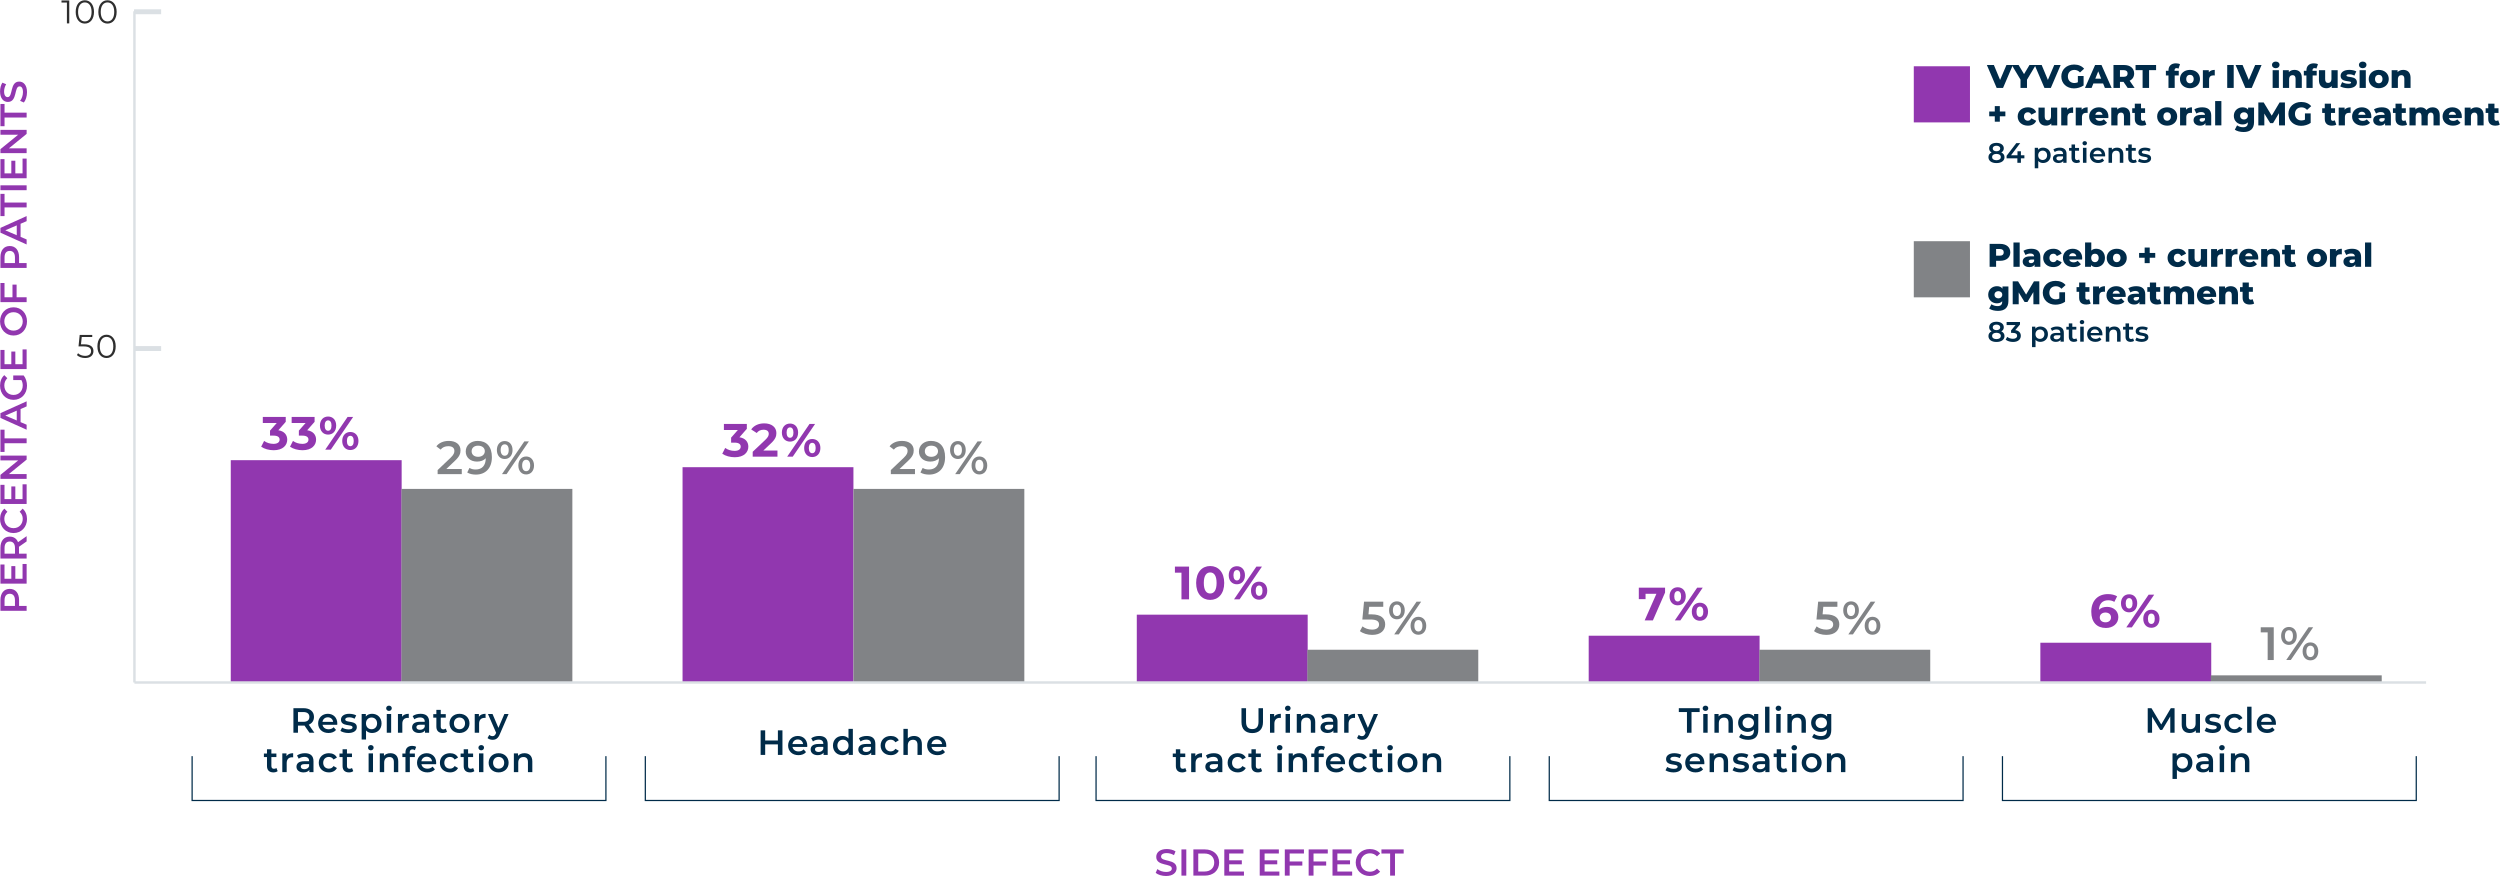 <?xml version="1.0" encoding="UTF-8"?>
<svg width="1015px" height="356px" viewBox="0 0 1015 356" version="1.1" xmlns="http://www.w3.org/2000/svg" xmlns:xlink="http://www.w3.org/1999/xlink">
    <title>Side-effect-Desktop</title>
    <g id="Website" stroke="none" stroke-width="1" fill="none" fill-rule="evenodd">
        <g id="Side-effect-Desktop" transform="translate(0.021, 0.106)">
            <line x1="54.558" y1="4.465" x2="54.558" y2="276.985" id="Stroke-1" stroke="#DBE0E4"></line>
            <line x1="54.399" y1="141.402" x2="65.399" y2="141.402" id="Stroke-6" stroke="#DBE0E4" stroke-width="2"></line>
            <line x1="54.399" y1="4.667" x2="65.399" y2="4.667" id="Stroke-11" stroke="#DBE0E4" stroke-width="2"></line>
            <g id="Side-effect" transform="translate(469.185, 344.606)" fill="#9137AF" fill-rule="nonzero">
                <path d="M4.195,10.944 C7.114,10.944 8.497,9.485 8.497,7.782 C8.497,3.876 2.189,5.35 2.189,3.086 C2.189,2.28 2.858,1.642 4.499,1.642 C5.426,1.642 6.475,1.915 7.433,2.478 L8.056,0.942 C7.129,0.334 5.791,0 4.514,0 C1.596,0 0.228,1.459 0.228,3.177 C0.228,7.129 6.551,5.624 6.551,7.919 C6.551,8.71 5.852,9.302 4.195,9.302 C2.888,9.302 1.535,8.816 0.684,8.132 L0,9.667 C0.882,10.427 2.538,10.944 4.195,10.944 Z" id="Path"></path>
                <polygon id="Path" points="10.458 10.792 12.434 10.792 12.434 0.152 10.458 0.152"></polygon>
                <path d="M15.306,10.792 L19.958,10.792 C23.408,10.792 25.764,8.664 25.764,5.472 C25.764,2.28 23.408,0.152 19.958,0.152 L15.306,0.152 L15.306,10.792 Z M17.282,9.12 L17.282,1.824 L19.866,1.824 C22.238,1.824 23.773,3.268 23.773,5.472 C23.773,7.676 22.238,9.12 19.866,9.12 L17.282,9.12 Z" id="Shape"></path>
                <polygon id="Path" points="29.838 9.135 29.838 6.202 34.975 6.202 34.975 4.575 29.838 4.575 29.838 1.809 35.629 1.809 35.629 0.152 27.862 0.152 27.862 10.792 35.842 10.792 35.842 9.135"></polygon>
                <polygon id="Path" points="44.217 9.135 44.217 6.202 49.354 6.202 49.354 4.575 44.217 4.575 44.217 1.809 50.008 1.809 50.008 0.152 42.241 0.152 42.241 10.792 50.221 10.792 50.221 9.135"></polygon>
                <polygon id="Path" points="60.192 1.809 60.192 0.152 52.425 0.152 52.425 10.792 54.401 10.792 54.401 6.718 59.538 6.718 59.538 5.046 54.401 5.046 54.401 1.809"></polygon>
                <polygon id="Path" points="69.874 1.809 69.874 0.152 62.107 0.152 62.107 10.792 64.083 10.792 64.083 6.718 69.221 6.718 69.221 5.046 64.083 5.046 64.083 1.809"></polygon>
                <polygon id="Path" points="73.766 9.135 73.766 6.202 78.903 6.202 78.903 4.575 73.766 4.575 73.766 1.809 79.557 1.809 79.557 0.152 71.79 0.152 71.79 10.792 79.77 10.792 79.77 9.135"></polygon>
                <path d="M86.898,10.944 C88.646,10.944 90.136,10.321 91.124,9.166 L89.847,7.95 C89.072,8.801 88.114,9.211 87.005,9.211 C84.801,9.211 83.205,7.661 83.205,5.472 C83.205,3.283 84.801,1.733 87.005,1.733 C88.114,1.733 89.072,2.143 89.847,2.979 L91.124,1.778 C90.136,0.623 88.646,0 86.914,0 C83.646,0 81.214,2.295 81.214,5.472 C81.214,8.649 83.646,10.944 86.898,10.944 Z" id="Path"></path>
                <polygon id="Path" points="95.182 10.792 97.158 10.792 97.158 1.824 100.685 1.824 100.685 0.152 91.656 0.152 91.656 1.824 95.182 1.824"></polygon>
            </g>
            <g id="percentage-of-patien" transform="translate(5.472, 140.45) rotate(-90) translate(-5.472, -140.45)translate(-101.962, 134.978)" fill="#9137AF" fill-rule="nonzero">
                <path d="M4.378,0.152 L0,0.152 L0,10.792 L1.976,10.792 L1.976,7.722 L4.378,7.722 C7.174,7.722 8.907,6.278 8.907,3.937 C8.907,1.581 7.174,0.152 4.378,0.152 Z M4.286,6.05 L1.976,6.05 L1.976,1.824 L4.286,1.824 C6.019,1.824 6.916,2.599 6.916,3.937 C6.916,5.274 6.019,6.05 4.286,6.05 Z" id="Shape"></path>
                <polygon id="Path" points="13.011 9.135 13.011 6.202 18.149 6.202 18.149 4.575 13.011 4.575 13.011 1.809 18.802 1.809 18.802 0.152 11.035 0.152 11.035 10.792 19.015 10.792 19.015 9.135"></polygon>
                <path d="M30.309,10.792 L27.862,7.296 C29.306,6.734 30.126,5.548 30.126,3.937 C30.126,1.581 28.394,0.152 25.597,0.152 L21.219,0.152 L21.219,10.792 L23.195,10.792 L23.195,7.691 L25.597,7.691 C25.734,7.691 25.87,7.691 26.007,7.676 L28.181,10.792 L30.309,10.792 Z M28.135,3.937 C28.135,5.274 27.238,6.065 25.506,6.065 L23.195,6.065 L23.195,1.824 L25.506,1.824 C27.238,1.824 28.135,2.599 28.135,3.937 Z" id="Shape"></path>
                <path d="M37.255,10.944 C39.003,10.944 40.493,10.321 41.481,9.166 L40.204,7.95 C39.429,8.801 38.471,9.211 37.362,9.211 C35.158,9.211 33.562,7.661 33.562,5.472 C33.562,3.283 35.158,1.733 37.362,1.733 C38.471,1.733 39.429,2.143 40.204,2.979 L41.481,1.778 C40.493,0.623 39.003,-9.78236028e-14 37.27,-9.78236028e-14 C34.002,-9.78236028e-14 31.57,2.295 31.57,5.472 C31.57,8.649 34.002,10.944 37.255,10.944 Z" id="Path"></path>
                <polygon id="Path" points="45.357 9.135 45.357 6.202 50.494 6.202 50.494 4.575 45.357 4.575 45.357 1.809 51.148 1.809 51.148 0.152 43.381 0.152 43.381 10.792 51.361 10.792 51.361 9.135"></polygon>
                <polygon id="Path" points="61.058 0.152 61.058 7.357 55.191 0.152 53.565 0.152 53.565 10.792 55.526 10.792 55.526 3.587 61.393 10.792 63.019 10.792 63.019 0.152"></polygon>
                <polygon id="Path" points="68.035 10.792 70.011 10.792 70.011 1.824 73.538 1.824 73.538 0.152 64.509 0.152 64.509 1.824 68.035 1.824"></polygon>
                <path d="M82.992,10.792 L85.059,10.792 L80.256,0.152 L78.31,0.152 L73.522,10.792 L75.559,10.792 L76.608,8.33 L81.928,8.33 L82.992,10.792 Z M77.277,6.779 L79.268,2.128 L81.274,6.779 L77.277,6.779 Z" id="Shape"></path>
                <path d="M93.678,8.664 C92.994,9.059 92.249,9.211 91.489,9.211 C89.239,9.211 87.643,7.63 87.643,5.472 C87.643,3.268 89.239,1.733 91.504,1.733 C92.644,1.733 93.602,2.113 94.438,2.949 L95.684,1.733 C94.681,0.593 93.191,-1.01135146e-13 91.413,-1.01135146e-13 C88.084,-1.01135146e-13 85.652,2.295 85.652,5.472 C85.652,8.649 88.084,10.944 91.382,10.944 C92.887,10.944 94.438,10.488 95.547,9.591 L95.547,5.35 L93.678,5.35 L93.678,8.664 Z" id="Path"></path>
                <polygon id="Path" points="100.122 9.135 100.122 6.202 105.26 6.202 105.26 4.575 100.122 4.575 100.122 1.809 105.914 1.809 105.914 0.152 98.146 0.152 98.146 10.792 106.126 10.792 106.126 9.135"></polygon>
                <path d="M117.496,10.944 C120.794,10.944 123.226,8.634 123.226,5.472 C123.226,2.31 120.794,-1.02734143e-13 117.496,-1.02734143e-13 C114.198,-1.02734143e-13 111.766,2.326 111.766,5.472 C111.766,8.618 114.198,10.944 117.496,10.944 Z M117.496,9.211 C115.353,9.211 113.757,7.646 113.757,5.472 C113.757,3.298 115.353,1.733 117.496,1.733 C119.639,1.733 121.235,3.298 121.235,5.472 C121.235,7.646 119.639,9.211 117.496,9.211 Z" id="Shape"></path>
                <polygon id="Path" points="133.091 1.809 133.091 0.152 125.324 0.152 125.324 10.792 127.3 10.792 127.3 6.718 132.438 6.718 132.438 5.046 127.3 5.046 127.3 1.809"></polygon>
                <path d="M143.579,0.152 L139.202,0.152 L139.202,10.792 L141.178,10.792 L141.178,7.722 L143.579,7.722 C146.376,7.722 148.109,6.278 148.109,3.937 C148.109,1.581 146.376,0.152 143.579,0.152 Z M143.488,6.05 L141.178,6.05 L141.178,1.824 L143.488,1.824 C145.221,1.824 146.118,2.599 146.118,3.937 C146.118,5.274 145.221,6.05 143.488,6.05 Z" id="Shape"></path>
                <path d="M158.202,10.792 L160.269,10.792 L155.466,0.152 L153.52,0.152 L148.732,10.792 L150.769,10.792 L151.818,8.33 L157.138,8.33 L158.202,10.792 Z M152.486,6.779 L154.478,2.128 L156.484,6.779 L152.486,6.779 Z" id="Shape"></path>
                <polygon id="Path" points="163.78 10.792 165.756 10.792 165.756 1.824 169.282 1.824 169.282 0.152 160.254 0.152 160.254 1.824 163.78 1.824"></polygon>
                <polygon id="Path" points="170.772 10.792 172.748 10.792 172.748 0.152 170.772 0.152"></polygon>
                <polygon id="Path" points="177.597 9.135 177.597 6.202 182.734 6.202 182.734 4.575 177.597 4.575 177.597 1.809 183.388 1.809 183.388 0.152 175.621 0.152 175.621 10.792 183.601 10.792 183.601 9.135"></polygon>
                <polygon id="Path" points="193.298 0.152 193.298 7.357 187.431 0.152 185.805 0.152 185.805 10.792 187.766 10.792 187.766 3.587 193.633 10.792 195.259 10.792 195.259 0.152"></polygon>
                <polygon id="Path" points="200.275 10.792 202.251 10.792 202.251 1.824 205.778 1.824 205.778 0.152 196.749 0.152 196.749 1.824 200.275 1.824"></polygon>
                <path d="M210.566,10.944 C213.484,10.944 214.867,9.485 214.867,7.782 C214.867,3.876 208.559,5.35 208.559,3.086 C208.559,2.28 209.228,1.642 210.87,1.642 C211.797,1.642 212.846,1.915 213.803,2.478 L214.426,0.942 C213.499,0.334 212.162,-1.08527016e-13 210.885,-1.08527016e-13 C207.966,-1.08527016e-13 206.598,1.459 206.598,3.177 C206.598,7.129 212.922,5.624 212.922,7.919 C212.922,8.71 212.222,9.302 210.566,9.302 C209.258,9.302 207.906,8.816 207.054,8.132 L206.37,9.667 C207.252,10.427 208.909,10.944 210.566,10.944 Z" id="Path"></path>
            </g>
            <g id="Group" transform="translate(776.979, 24.9)">
                <polygon id="Fill-221" fill="#9137AF" points="0 24.688 22.809 24.688 22.809 1.899 0 1.899"></polygon>
                <polygon id="Fill-196" fill="#818386" points="0 95.711 22.809 95.711 22.809 72.922 0 72.922"></polygon>
                <g id="Placebo-+-current-or" transform="translate(30.21, 73.448)" fill="#002B49" fill-rule="nonzero">
                    <path d="M4.828,0.559 L0.572,0.559 L0.572,9.869 L3.205,9.869 L3.205,7.435 L4.828,7.435 C7.368,7.435 8.964,6.118 8.964,4.003 C8.964,1.875 7.368,0.559 4.828,0.559 Z M4.668,5.36 L3.205,5.36 L3.205,2.633 L4.668,2.633 C5.759,2.633 6.304,3.139 6.304,4.003 C6.304,4.854 5.759,5.36 4.668,5.36 Z" id="Shape"></path>
                    <polygon id="Path" points="10.254 9.869 12.781 9.869 12.781 0 10.254 0"></polygon>
                    <path d="M17.489,2.54 C16.359,2.54 15.135,2.833 14.311,3.378 L15.162,5.094 C15.654,4.708 16.425,4.469 17.117,4.469 C18.115,4.469 18.607,4.881 18.647,5.613 L17.21,5.613 C14.976,5.613 14.005,6.437 14.005,7.767 C14.005,9.017 14.963,9.988 16.692,9.988 C17.742,9.988 18.46,9.629 18.82,8.938 L18.82,9.869 L21.174,9.869 L21.174,5.865 C21.174,3.578 19.83,2.54 17.489,2.54 Z M17.396,8.392 C16.798,8.392 16.452,8.086 16.452,7.661 C16.452,7.222 16.745,6.929 17.556,6.929 L18.647,6.929 L18.647,7.554 C18.447,8.126 17.955,8.392 17.396,8.392 Z" id="Shape"></path>
                    <path d="M26.454,9.988 C28.09,9.988 29.34,9.257 29.832,8.007 L27.877,7.009 C27.531,7.687 27.026,7.98 26.44,7.98 C25.563,7.98 24.871,7.368 24.871,6.251 C24.871,5.16 25.563,4.549 26.44,4.549 C27.026,4.549 27.531,4.841 27.877,5.519 L29.832,4.522 C29.34,3.272 28.09,2.54 26.454,2.54 C24.033,2.54 22.317,4.083 22.317,6.251 C22.317,8.445 24.033,9.988 26.454,9.988 Z" id="Path"></path>
                    <path d="M38.158,6.278 C38.158,3.897 36.429,2.54 34.301,2.54 C32.026,2.54 30.337,4.083 30.337,6.251 C30.337,8.406 32,9.988 34.567,9.988 C35.937,9.988 36.947,9.589 37.639,8.818 L36.309,7.435 C35.817,7.86 35.351,8.06 34.647,8.06 C33.715,8.06 33.09,7.634 32.878,6.903 L38.118,6.903 C38.131,6.703 38.158,6.464 38.158,6.278 Z M34.314,4.336 C35.099,4.336 35.657,4.815 35.79,5.573 L32.838,5.573 C32.984,4.815 33.529,4.336 34.314,4.336 Z" id="Shape"></path>
                    <path d="M43.863,2.54 C43.026,2.54 42.347,2.78 41.855,3.285 L41.855,0 L39.328,0 L39.328,9.869 L41.735,9.869 L41.735,9.15 C42.214,9.722 42.919,9.988 43.863,9.988 C45.819,9.988 47.401,8.552 47.401,6.251 C47.401,3.963 45.819,2.54 43.863,2.54 Z M43.331,7.98 C42.48,7.98 41.815,7.355 41.815,6.251 C41.815,5.16 42.48,4.549 43.331,4.549 C44.183,4.549 44.848,5.16 44.848,6.251 C44.848,7.355 44.183,7.98 43.331,7.98 Z" id="Shape"></path>
                    <path d="M52.189,9.988 C54.57,9.988 56.259,8.432 56.259,6.251 C56.259,4.083 54.57,2.54 52.189,2.54 C49.835,2.54 48.119,4.083 48.119,6.251 C48.119,8.432 49.835,9.988 52.189,9.988 Z M52.189,7.98 C51.338,7.98 50.673,7.355 50.673,6.251 C50.673,5.16 51.338,4.549 52.189,4.549 C53.054,4.549 53.705,5.16 53.705,6.251 C53.705,7.355 53.054,7.98 52.189,7.98 Z" id="Shape"></path>
                    <polygon id="Path" points="67.817 4.243 65.569 4.243 65.569 2.048 63.521 2.048 63.521 4.243 61.26 4.243 61.26 6.184 63.521 6.184 63.521 8.379 65.569 8.379 65.569 6.184 67.817 6.184"></polygon>
                    <path d="M76.954,9.988 C78.59,9.988 79.84,9.257 80.332,8.007 L78.377,7.009 C78.031,7.687 77.526,7.98 76.941,7.98 C76.063,7.98 75.371,7.368 75.371,6.251 C75.371,5.16 76.063,4.549 76.941,4.549 C77.526,4.549 78.031,4.841 78.377,5.519 L80.332,4.522 C79.84,3.272 78.59,2.54 76.954,2.54 C74.533,2.54 72.817,4.083 72.817,6.251 C72.817,8.445 74.533,9.988 76.954,9.988 Z" id="Path"></path>
                    <path d="M86.344,2.66 L86.344,6.131 C86.344,7.342 85.732,7.834 84.987,7.834 C84.229,7.834 83.79,7.395 83.79,6.278 L83.79,2.66 L81.263,2.66 L81.263,6.69 C81.263,8.977 82.553,9.988 84.322,9.988 C85.147,9.988 85.918,9.696 86.463,9.097 L86.463,9.869 L88.871,9.869 L88.871,2.66 L86.344,2.66 Z" id="Path"></path>
                    <path d="M92.9,3.525 L92.9,2.66 L90.493,2.66 L90.493,9.869 L93.02,9.869 L93.02,6.557 C93.02,5.293 93.725,4.775 94.749,4.775 C94.935,4.775 95.095,4.788 95.321,4.815 L95.321,2.54 C94.257,2.54 93.419,2.873 92.9,3.525 Z" id="Path"></path>
                    <path d="M98.792,3.525 L98.792,2.66 L96.385,2.66 L96.385,9.869 L98.912,9.869 L98.912,6.557 C98.912,5.293 99.617,4.775 100.641,4.775 C100.827,4.775 100.987,4.788 101.213,4.815 L101.213,2.54 C100.149,2.54 99.311,2.873 98.792,3.525 Z" id="Path"></path>
                    <path d="M109.645,6.278 C109.645,3.897 107.916,2.54 105.788,2.54 C103.514,2.54 101.825,4.083 101.825,6.251 C101.825,8.406 103.487,9.988 106.054,9.988 C107.424,9.988 108.435,9.589 109.126,8.818 L107.796,7.435 C107.304,7.86 106.839,8.06 106.134,8.06 C105.203,8.06 104.578,7.634 104.365,6.903 L109.605,6.903 C109.619,6.703 109.645,6.464 109.645,6.278 Z M105.802,4.336 C106.586,4.336 107.145,4.815 107.278,5.573 L104.325,5.573 C104.472,4.815 105.017,4.336 105.802,4.336 Z" id="Shape"></path>
                    <path d="M115.51,2.54 C114.606,2.54 113.795,2.846 113.223,3.445 L113.223,2.66 L110.816,2.66 L110.816,9.869 L113.343,9.869 L113.343,6.384 C113.343,5.187 113.968,4.682 114.779,4.682 C115.51,4.682 115.963,5.12 115.963,6.158 L115.963,9.869 L118.49,9.869 L118.49,5.746 C118.49,3.511 117.2,2.54 115.51,2.54 Z" id="Path"></path>
                    <path d="M124.421,7.807 C124.209,7.953 123.929,8.033 123.65,8.033 C123.198,8.033 122.892,7.741 122.892,7.209 L122.892,4.815 L124.541,4.815 L124.541,2.926 L122.892,2.926 L122.892,1.051 L120.365,1.051 L120.365,2.926 L119.314,2.926 L119.314,4.815 L120.365,4.815 L120.365,7.235 C120.365,9.084 121.442,9.988 123.291,9.988 C123.956,9.988 124.608,9.855 125.047,9.576 L124.421,7.807 Z" id="Path"></path>
                    <path d="M133.505,9.988 C135.886,9.988 137.575,8.432 137.575,6.251 C137.575,4.083 135.886,2.54 133.505,2.54 C131.151,2.54 129.436,4.083 129.436,6.251 C129.436,8.432 131.151,9.988 133.505,9.988 Z M133.505,7.98 C132.654,7.98 131.989,7.355 131.989,6.251 C131.989,5.16 132.654,4.549 133.505,4.549 C134.37,4.549 135.022,5.16 135.022,6.251 C135.022,7.355 134.37,7.98 133.505,7.98 Z" id="Shape"></path>
                    <path d="M141.153,3.525 L141.153,2.66 L138.746,2.66 L138.746,9.869 L141.273,9.869 L141.273,6.557 C141.273,5.293 141.977,4.775 143.002,4.775 C143.188,4.775 143.347,4.788 143.573,4.815 L143.573,2.54 C142.51,2.54 141.672,2.873 141.153,3.525 Z" id="Path"></path>
                    <path d="M147.71,2.54 C146.579,2.54 145.356,2.833 144.531,3.378 L145.382,5.094 C145.874,4.708 146.646,4.469 147.337,4.469 C148.335,4.469 148.827,4.881 148.867,5.613 L147.43,5.613 C145.196,5.613 144.225,6.437 144.225,7.767 C144.225,9.017 145.183,9.988 146.912,9.988 C147.963,9.988 148.681,9.629 149.04,8.938 L149.04,9.869 L151.394,9.869 L151.394,5.865 C151.394,3.578 150.051,2.54 147.71,2.54 Z M147.617,8.392 C147.018,8.392 146.672,8.086 146.672,7.661 C146.672,7.222 146.965,6.929 147.776,6.929 L148.867,6.929 L148.867,7.554 C148.667,8.126 148.175,8.392 147.617,8.392 Z" id="Shape"></path>
                    <polygon id="Path" points="152.99 9.869 155.517 9.869 155.517 0 152.99 0"></polygon>
                    <path d="M5.799,17.86 L5.799,18.738 C5.307,18.059 4.535,17.74 3.538,17.74 C1.623,17.74 0,19.097 0,21.212 C0,23.34 1.623,24.696 3.538,24.696 C4.455,24.696 5.187,24.417 5.679,23.845 L5.679,24.084 C5.679,25.215 5.107,25.827 3.751,25.827 C2.899,25.827 1.915,25.534 1.317,25.055 L0.399,26.824 C1.277,27.449 2.594,27.768 3.977,27.768 C6.663,27.768 8.206,26.478 8.206,23.752 L8.206,17.86 L5.799,17.86 Z M4.136,22.688 C3.232,22.688 2.554,22.089 2.554,21.212 C2.554,20.334 3.232,19.749 4.136,19.749 C5.041,19.749 5.706,20.334 5.706,21.212 C5.706,22.089 5.041,22.688 4.136,22.688 Z" id="Shape"></path>
                    <polygon id="Path" points="20.775 25.069 20.748 15.759 18.58 15.759 15.388 21.132 12.116 15.759 9.948 15.759 9.948 25.069 12.382 25.069 12.382 20.267 14.763 24.151 15.933 24.151 18.327 20.134 18.354 25.069"></polygon>
                    <path d="M28.874,22.768 C28.409,22.98 27.943,23.074 27.451,23.074 C25.882,23.074 24.818,21.983 24.818,20.414 C24.818,18.804 25.882,17.754 27.478,17.754 C28.369,17.754 29.1,18.086 29.739,18.791 L31.415,17.275 C30.497,16.171 29.087,15.572 27.345,15.572 C24.326,15.572 22.158,17.581 22.158,20.414 C22.158,23.247 24.326,25.255 27.292,25.255 C28.648,25.255 30.125,24.843 31.202,24.071 L31.202,20.214 L28.874,20.214 L28.874,22.768 Z" id="Path"></path>
                    <path d="M40.977,23.007 C40.764,23.153 40.485,23.233 40.206,23.233 C39.754,23.233 39.448,22.941 39.448,22.409 L39.448,20.015 L41.097,20.015 L41.097,18.126 L39.448,18.126 L39.448,16.251 L36.921,16.251 L36.921,18.126 L35.87,18.126 L35.87,20.015 L36.921,20.015 L36.921,22.435 C36.921,24.284 37.998,25.188 39.847,25.188 C40.512,25.188 41.163,25.055 41.602,24.776 L40.977,23.007 Z" id="Path"></path>
                    <path d="M44.981,18.724 L44.981,17.86 L42.573,17.86 L42.573,25.069 L45.1,25.069 L45.1,21.757 C45.1,20.493 45.805,19.975 46.829,19.975 C47.016,19.975 47.175,19.988 47.401,20.015 L47.401,17.74 C46.337,17.74 45.499,18.073 44.981,18.724 Z" id="Path"></path>
                    <path d="M55.833,21.478 C55.833,19.097 54.104,17.74 51.976,17.74 C49.702,17.74 48.013,19.283 48.013,21.451 C48.013,23.606 49.675,25.188 52.242,25.188 C53.612,25.188 54.623,24.789 55.315,24.018 L53.985,22.635 C53.493,23.06 53.027,23.26 52.322,23.26 C51.391,23.26 50.766,22.834 50.553,22.103 L55.794,22.103 C55.807,21.903 55.833,21.664 55.833,21.478 Z M51.99,19.536 C52.774,19.536 53.333,20.015 53.466,20.773 L50.513,20.773 C50.66,20.015 51.205,19.536 51.99,19.536 Z" id="Shape"></path>
                    <path d="M60.076,17.74 C58.946,17.74 57.722,18.033 56.897,18.578 L57.749,20.294 C58.241,19.908 59.012,19.669 59.704,19.669 C60.701,19.669 61.193,20.081 61.233,20.813 L59.797,20.813 C57.562,20.813 56.592,21.637 56.592,22.967 C56.592,24.217 57.549,25.188 59.278,25.188 C60.329,25.188 61.047,24.829 61.406,24.138 L61.406,25.069 L63.76,25.069 L63.76,21.065 C63.76,18.778 62.417,17.74 60.076,17.74 Z M59.983,23.592 C59.385,23.592 59.039,23.286 59.039,22.861 C59.039,22.422 59.331,22.129 60.143,22.129 L61.233,22.129 L61.233,22.754 C61.034,23.326 60.542,23.592 59.983,23.592 Z" id="Shape"></path>
                    <path d="M69.705,23.007 C69.493,23.153 69.213,23.233 68.934,23.233 C68.482,23.233 68.176,22.941 68.176,22.409 L68.176,20.015 L69.825,20.015 L69.825,18.126 L68.176,18.126 L68.176,16.251 L65.649,16.251 L65.649,18.126 L64.598,18.126 L64.598,20.015 L65.649,20.015 L65.649,22.435 C65.649,24.284 66.726,25.188 68.575,25.188 C69.24,25.188 69.891,25.055 70.33,24.776 L69.705,23.007 Z" id="Path"></path>
                    <path d="M80.691,17.74 C79.654,17.74 78.763,18.153 78.191,18.871 C77.685,18.099 76.847,17.74 75.863,17.74 C75.012,17.74 74.254,18.033 73.709,18.618 L73.709,17.86 L71.301,17.86 L71.301,25.069 L73.828,25.069 L73.828,21.491 C73.828,20.374 74.36,19.882 75.105,19.882 C75.783,19.882 76.196,20.32 76.196,21.358 L76.196,25.069 L78.723,25.069 L78.723,21.491 C78.723,20.374 79.255,19.882 79.986,19.882 C80.651,19.882 81.077,20.32 81.077,21.358 L81.077,25.069 L83.604,25.069 L83.604,20.946 C83.604,18.711 82.367,17.74 80.691,17.74 Z" id="Path"></path>
                    <path d="M92.568,21.478 C92.568,19.097 90.839,17.74 88.711,17.74 C86.437,17.74 84.748,19.283 84.748,21.451 C84.748,23.606 86.41,25.188 88.977,25.188 C90.347,25.188 91.358,24.789 92.049,24.018 L90.719,22.635 C90.227,23.06 89.762,23.26 89.057,23.26 C88.126,23.26 87.501,22.834 87.288,22.103 L92.528,22.103 C92.541,21.903 92.568,21.664 92.568,21.478 Z M88.724,19.536 C89.509,19.536 90.068,20.015 90.201,20.773 L87.248,20.773 C87.394,20.015 87.94,19.536 88.724,19.536 Z" id="Shape"></path>
                    <path d="M98.433,17.74 C97.529,17.74 96.718,18.046 96.146,18.645 L96.146,17.86 L93.738,17.86 L93.738,25.069 L96.265,25.069 L96.265,21.584 C96.265,20.387 96.891,19.882 97.702,19.882 C98.433,19.882 98.885,20.32 98.885,21.358 L98.885,25.069 L101.412,25.069 L101.412,20.946 C101.412,18.711 100.122,17.74 98.433,17.74 Z" id="Path"></path>
                    <path d="M107.344,23.007 C107.132,23.153 106.852,23.233 106.573,23.233 C106.121,23.233 105.815,22.941 105.815,22.409 L105.815,20.015 L107.464,20.015 L107.464,18.126 L105.815,18.126 L105.815,16.251 L103.288,16.251 L103.288,18.126 L102.237,18.126 L102.237,20.015 L103.288,20.015 L103.288,22.435 C103.288,24.284 104.365,25.188 106.214,25.188 C106.879,25.188 107.531,25.055 107.969,24.776 L107.344,23.007 Z" id="Path"></path>
                    <path d="M5.318,36.073 C5.968,35.72 6.333,35.15 6.333,34.398 C6.333,33.03 5.124,32.175 3.346,32.175 C1.579,32.175 0.382,33.03 0.382,34.398 C0.382,35.15 0.735,35.72 1.374,36.073 C0.553,36.45 0.097,37.099 0.097,37.977 C0.097,39.459 1.362,40.383 3.346,40.383 C5.33,40.383 6.618,39.459 6.618,37.977 C6.618,37.099 6.15,36.45 5.318,36.073 Z M3.346,33.337 C4.258,33.337 4.873,33.748 4.873,34.466 C4.873,35.15 4.292,35.583 3.346,35.583 C2.411,35.583 1.841,35.15 1.841,34.466 C1.841,33.748 2.434,33.337 3.346,33.337 Z M3.346,39.22 C2.252,39.22 1.59,38.741 1.59,37.932 C1.59,37.145 2.252,36.655 3.346,36.655 C4.44,36.655 5.124,37.145 5.124,37.932 C5.124,38.741 4.44,39.22 3.346,39.22 Z" id="Shape"></path>
                    <path d="M10.973,35.583 L12.911,33.28 L12.911,32.289 L7.473,32.289 L7.473,33.531 L11.098,33.531 L9.285,35.686 L9.285,36.7 L10.015,36.7 C11.223,36.7 11.748,37.168 11.748,37.886 C11.748,38.627 11.121,39.094 10.06,39.094 C9.16,39.094 8.293,38.787 7.723,38.308 L7.085,39.459 C7.826,40.041 8.955,40.383 10.083,40.383 C12.226,40.383 13.241,39.22 13.241,37.875 C13.241,36.678 12.477,35.777 10.973,35.583 Z" id="Path"></path>
                    <path d="M21.164,34.113 C20.332,34.113 19.625,34.398 19.146,34.979 L19.146,34.181 L17.79,34.181 L17.79,42.48 L19.215,42.48 L19.215,39.528 C19.705,40.086 20.389,40.348 21.164,40.348 C22.942,40.348 24.253,39.117 24.253,37.225 C24.253,35.344 22.942,34.113 21.164,34.113 Z M21.005,39.129 C19.979,39.129 19.192,38.388 19.192,37.225 C19.192,36.062 19.979,35.321 21.005,35.321 C22.03,35.321 22.806,36.062 22.806,37.225 C22.806,38.388 22.03,39.129 21.005,39.129 Z" id="Shape"></path>
                    <path d="M27.936,34.113 C26.955,34.113 26.009,34.363 25.359,34.865 L25.918,35.902 C26.374,35.526 27.081,35.298 27.765,35.298 C28.779,35.298 29.281,35.788 29.281,36.621 L29.281,36.712 L27.708,36.712 C25.861,36.712 25.177,37.51 25.177,38.524 C25.177,39.585 26.055,40.348 27.445,40.348 C28.358,40.348 29.019,40.052 29.361,39.528 L29.361,40.269 L30.706,40.269 L30.706,36.7 C30.706,34.945 29.691,34.113 27.936,34.113 Z M27.742,39.311 C27.012,39.311 26.579,38.98 26.579,38.467 C26.579,38.023 26.841,37.658 27.81,37.658 L29.281,37.658 L29.281,38.365 C29.041,38.992 28.437,39.311 27.742,39.311 Z" id="Shape"></path>
                    <path d="M35.79,38.923 C35.574,39.094 35.289,39.174 34.992,39.174 C34.445,39.174 34.149,38.855 34.149,38.262 L34.149,35.367 L35.779,35.367 L35.779,34.227 L34.149,34.227 L34.149,32.836 L32.724,32.836 L32.724,34.227 L31.721,34.227 L31.721,35.367 L32.724,35.367 L32.724,38.296 C32.724,39.642 33.487,40.348 34.821,40.348 C35.334,40.348 35.847,40.212 36.189,39.938 L35.79,38.923 Z" id="Path"></path>
                    <path d="M38.082,33.178 C38.617,33.178 38.994,32.79 38.994,32.289 C38.994,31.821 38.606,31.468 38.082,31.468 C37.557,31.468 37.17,31.844 37.17,32.323 C37.17,32.802 37.557,33.178 38.082,33.178 Z M37.364,40.269 L38.788,40.269 L38.788,34.181 L37.364,34.181 L37.364,40.269 Z" id="Shape"></path>
                    <path d="M46.381,37.259 C46.381,35.355 45.081,34.113 43.303,34.113 C41.49,34.113 40.157,35.412 40.157,37.225 C40.157,39.037 41.479,40.348 43.52,40.348 C44.568,40.348 45.423,40.006 45.971,39.357 L45.207,38.479 C44.773,38.923 44.238,39.14 43.554,39.14 C42.493,39.14 41.752,38.57 41.581,37.681 L46.358,37.681 C46.37,37.544 46.381,37.373 46.381,37.259 Z M43.303,35.253 C44.238,35.253 44.91,35.857 45.024,36.735 L41.57,36.735 C41.707,35.845 42.38,35.253 43.303,35.253 Z" id="Shape"></path>
                    <path d="M51.203,34.113 C50.314,34.113 49.573,34.409 49.105,34.968 L49.105,34.181 L47.749,34.181 L47.749,40.269 L49.174,40.269 L49.174,37.191 C49.174,35.971 49.858,35.355 50.873,35.355 C51.785,35.355 52.32,35.88 52.32,36.963 L52.32,40.269 L53.745,40.269 L53.745,36.78 C53.745,34.945 52.662,34.113 51.203,34.113 Z" id="Path"></path>
                    <path d="M58.818,38.923 C58.602,39.094 58.317,39.174 58.02,39.174 C57.473,39.174 57.177,38.855 57.177,38.262 L57.177,35.367 L58.807,35.367 L58.807,34.227 L57.177,34.227 L57.177,32.836 L55.752,32.836 L55.752,34.227 L54.748,34.227 L54.748,35.367 L55.752,35.367 L55.752,38.296 C55.752,39.642 56.516,40.348 57.849,40.348 C58.362,40.348 58.875,40.212 59.217,39.938 L58.818,38.923 Z" id="Path"></path>
                    <path d="M62.273,40.348 C63.983,40.348 65.031,39.607 65.031,38.467 C65.031,36.085 61.269,37.179 61.269,35.948 C61.269,35.549 61.68,35.264 62.546,35.264 C63.127,35.264 63.709,35.378 64.29,35.72 L64.838,34.637 C64.29,34.306 63.367,34.113 62.557,34.113 C60.916,34.113 59.879,34.865 59.879,36.016 C59.879,38.445 63.641,37.35 63.641,38.513 C63.641,38.935 63.264,39.186 62.364,39.186 C61.6,39.186 60.779,38.935 60.243,38.581 L59.696,39.664 C60.243,40.052 61.258,40.348 62.273,40.348 Z" id="Path"></path>
                </g>
                <g id="VYVGART-for-IV-infus" transform="translate(29.665, 0)" fill="#002B49" fill-rule="nonzero">
                    <polygon id="Path" points="7.953 1.383 5.373 7.448 2.846 1.383 0 1.383 3.977 10.693 6.57 10.693 10.56 1.383"></polygon>
                    <polygon id="Path" points="19.857 1.383 17.303 1.383 15.095 5.081 12.888 1.383 10.108 1.383 13.659 7.315 13.659 10.693 16.293 10.693 16.293 7.355"></polygon>
                    <polygon id="Path" points="27.358 1.383 24.778 7.448 22.251 1.383 19.405 1.383 23.381 10.693 25.975 10.693 29.965 1.383"></polygon>
                    <path d="M36.947,8.392 C36.482,8.605 36.016,8.698 35.524,8.698 C33.955,8.698 32.891,7.608 32.891,6.038 C32.891,4.429 33.955,3.378 35.551,3.378 C36.442,3.378 37.173,3.711 37.812,4.416 L39.488,2.899 C38.57,1.796 37.16,1.197 35.418,1.197 C32.399,1.197 30.231,3.205 30.231,6.038 C30.231,8.871 32.399,10.879 35.365,10.879 C36.721,10.879 38.198,10.467 39.275,9.696 L39.275,5.839 L36.947,5.839 L36.947,8.392 Z" id="Path"></path>
                    <path d="M47.92,10.693 L50.66,10.693 L46.537,1.383 L43.943,1.383 L39.834,10.693 L42.52,10.693 L43.252,8.884 L47.188,8.884 L47.92,10.693 Z M44.023,6.943 L45.22,3.963 L46.417,6.943 L44.023,6.943 Z" id="Shape"></path>
                    <path d="M57.163,10.693 L59.983,10.693 L57.975,7.767 C59.132,7.209 59.797,6.198 59.797,4.828 C59.797,2.7 58.201,1.383 55.66,1.383 L51.404,1.383 L51.404,10.693 L54.038,10.693 L54.038,8.219 L55.474,8.219 L57.163,10.693 Z M57.137,4.828 C57.137,5.679 56.592,6.184 55.501,6.184 L54.038,6.184 L54.038,3.458 L55.501,3.458 C56.592,3.458 57.137,3.963 57.137,4.828 Z" id="Shape"></path>
                    <polygon id="Path" points="63.228 10.693 65.862 10.693 65.862 3.471 68.708 3.471 68.708 1.383 60.369 1.383 60.369 3.471 63.228 3.471"></polygon>
                    <path d="M76.196,3.591 C76.196,2.953 76.502,2.647 77.034,2.647 C77.3,2.647 77.579,2.74 77.792,2.86 L78.417,1.077 C78.004,0.825 77.353,0.705 76.741,0.705 C74.812,0.705 73.735,1.835 73.735,3.564 L73.735,3.751 L72.684,3.751 L72.684,5.639 L73.735,5.639 L73.735,10.693 L76.262,10.693 L76.262,5.639 L77.911,5.639 L77.911,3.751 L76.196,3.751 L76.196,3.591 Z" id="Path"></path>
                    <path d="M82.46,10.813 C84.841,10.813 86.53,9.257 86.53,7.076 C86.53,4.908 84.841,3.365 82.46,3.365 C80.106,3.365 78.39,4.908 78.39,7.076 C78.39,9.257 80.106,10.813 82.46,10.813 Z M82.46,8.805 C81.609,8.805 80.944,8.18 80.944,7.076 C80.944,5.985 81.609,5.373 82.46,5.373 C83.325,5.373 83.976,5.985 83.976,7.076 C83.976,8.18 83.325,8.805 82.46,8.805 Z" id="Shape"></path>
                    <path d="M90.108,4.349 L90.108,3.485 L87.7,3.485 L87.7,10.693 L90.227,10.693 L90.227,7.381 C90.227,6.118 90.932,5.599 91.956,5.599 C92.142,5.599 92.302,5.613 92.528,5.639 L92.528,3.365 C91.464,3.365 90.626,3.697 90.108,4.349 Z" id="Path"></path>
                    <polygon id="Path" points="97.582 10.693 100.216 10.693 100.216 1.383 97.582 1.383"></polygon>
                    <polygon id="Path" points="108.927 1.383 106.347 7.448 103.82 1.383 100.974 1.383 104.95 10.693 107.544 10.693 111.534 1.383"></polygon>
                    <path d="M117.293,2.687 C118.224,2.687 118.835,2.101 118.835,1.303 C118.835,0.545 118.224,0 117.293,0 C116.362,0 115.75,0.585 115.75,1.343 C115.75,2.101 116.362,2.687 117.293,2.687 Z M116.029,10.693 L118.556,10.693 L118.556,3.485 L116.029,3.485 L116.029,10.693 Z" id="Shape"></path>
                    <path d="M124.887,3.365 C123.983,3.365 123.171,3.671 122.599,4.269 L122.599,3.485 L120.192,3.485 L120.192,10.693 L122.719,10.693 L122.719,7.209 C122.719,6.012 123.344,5.506 124.156,5.506 C124.887,5.506 125.339,5.945 125.339,6.982 L125.339,10.693 L127.866,10.693 L127.866,6.57 C127.866,4.336 126.576,3.365 124.887,3.365 Z" id="Path"></path>
                    <path d="M132.202,3.591 C132.202,2.953 132.508,2.647 133.04,2.647 C133.306,2.647 133.585,2.74 133.798,2.86 L134.423,1.077 C134.011,0.825 133.359,0.705 132.747,0.705 C130.819,0.705 129.742,1.835 129.742,3.564 L129.742,3.751 L128.691,3.751 L128.691,5.639 L129.742,5.639 L129.742,10.693 L132.268,10.693 L132.268,5.639 L133.918,5.639 L133.918,3.751 L132.202,3.751 L132.202,3.591 Z" id="Path"></path>
                    <path d="M139.903,3.485 L139.903,6.956 C139.903,8.166 139.291,8.658 138.546,8.658 C137.788,8.658 137.349,8.219 137.349,7.102 L137.349,3.485 L134.822,3.485 L134.822,7.514 C134.822,9.802 136.112,10.813 137.881,10.813 C138.706,10.813 139.477,10.52 140.022,9.922 L140.022,10.693 L142.43,10.693 L142.43,3.485 L139.903,3.485 Z" id="Path"></path>
                    <path d="M146.672,10.813 C149.013,10.813 150.237,9.775 150.237,8.445 C150.237,5.586 145.994,6.663 145.994,5.666 C145.994,5.4 146.3,5.16 147.151,5.16 C147.79,5.16 148.508,5.293 149.226,5.692 L149.984,3.977 C149.266,3.578 148.149,3.365 147.138,3.365 C144.877,3.365 143.627,4.402 143.627,5.759 C143.627,8.645 147.883,7.541 147.883,8.512 C147.883,8.818 147.603,9.004 146.752,9.004 C145.874,9.004 144.904,8.751 144.238,8.339 L143.48,10.068 C144.185,10.507 145.449,10.813 146.672,10.813 Z" id="Path"></path>
                    <path d="M152.591,2.687 C153.522,2.687 154.134,2.101 154.134,1.303 C154.134,0.545 153.522,0 152.591,0 C151.66,0 151.048,0.585 151.048,1.343 C151.048,2.101 151.66,2.687 152.591,2.687 Z M151.327,10.693 L153.854,10.693 L153.854,3.485 L151.327,3.485 L151.327,10.693 Z" id="Shape"></path>
                    <path d="M159.108,10.813 C161.489,10.813 163.178,9.257 163.178,7.076 C163.178,4.908 161.489,3.365 159.108,3.365 C156.754,3.365 155.038,4.908 155.038,7.076 C155.038,9.257 156.754,10.813 159.108,10.813 Z M159.108,8.805 C158.257,8.805 157.592,8.18 157.592,7.076 C157.592,5.985 158.257,5.373 159.108,5.373 C159.972,5.373 160.624,5.985 160.624,7.076 C160.624,8.18 159.972,8.805 159.108,8.805 Z" id="Shape"></path>
                    <path d="M169.043,3.365 C168.139,3.365 167.327,3.671 166.755,4.269 L166.755,3.485 L164.348,3.485 L164.348,10.693 L166.875,10.693 L166.875,7.209 C166.875,6.012 167.5,5.506 168.311,5.506 C169.043,5.506 169.495,5.945 169.495,6.982 L169.495,10.693 L172.022,10.693 L172.022,6.57 C172.022,4.336 170.732,3.365 169.043,3.365 Z" id="Path"></path>
                    <polygon id="Path" points="7.514 20.267 5.267 20.267 5.267 18.073 3.219 18.073 3.219 20.267 0.958 20.267 0.958 22.209 3.219 22.209 3.219 24.404 5.267 24.404 5.267 22.209 7.514 22.209"></polygon>
                    <path d="M16.652,26.013 C18.288,26.013 19.538,25.281 20.03,24.031 L18.075,23.034 C17.729,23.712 17.224,24.005 16.638,24.005 C15.761,24.005 15.069,23.393 15.069,22.276 C15.069,21.185 15.761,20.573 16.638,20.573 C17.224,20.573 17.729,20.866 18.075,21.544 L20.03,20.547 C19.538,19.296 18.288,18.565 16.652,18.565 C14.231,18.565 12.515,20.108 12.515,22.276 C12.515,24.47 14.231,26.013 16.652,26.013 Z" id="Path"></path>
                    <path d="M26.041,18.685 L26.041,22.156 C26.041,23.366 25.43,23.858 24.685,23.858 C23.927,23.858 23.488,23.419 23.488,22.302 L23.488,18.685 L20.961,18.685 L20.961,22.715 C20.961,25.002 22.251,26.013 24.02,26.013 C24.844,26.013 25.616,25.72 26.161,25.122 L26.161,25.893 L28.568,25.893 L28.568,18.685 L26.041,18.685 Z" id="Path"></path>
                    <path d="M32.598,19.549 L32.598,18.685 L30.191,18.685 L30.191,25.893 L32.718,25.893 L32.718,22.581 C32.718,21.318 33.423,20.799 34.447,20.799 C34.633,20.799 34.793,20.813 35.019,20.839 L35.019,18.565 C33.955,18.565 33.117,18.897 32.598,19.549 Z" id="Path"></path>
                    <path d="M38.49,19.549 L38.49,18.685 L36.083,18.685 L36.083,25.893 L38.61,25.893 L38.61,22.581 C38.61,21.318 39.315,20.799 40.339,20.799 C40.525,20.799 40.685,20.813 40.911,20.839 L40.911,18.565 C39.847,18.565 39.009,18.897 38.49,19.549 Z" id="Path"></path>
                    <path d="M49.343,22.302 C49.343,19.922 47.614,18.565 45.486,18.565 C43.212,18.565 41.523,20.108 41.523,22.276 C41.523,24.43 43.185,26.013 45.752,26.013 C47.122,26.013 48.133,25.614 48.824,24.843 L47.494,23.459 C47.002,23.885 46.537,24.084 45.832,24.084 C44.901,24.084 44.276,23.659 44.063,22.927 L49.303,22.927 C49.316,22.728 49.343,22.488 49.343,22.302 Z M45.499,20.36 C46.284,20.36 46.843,20.839 46.976,21.597 L44.023,21.597 C44.169,20.839 44.715,20.36 45.499,20.36 Z" id="Shape"></path>
                    <path d="M55.208,18.565 C54.304,18.565 53.493,18.871 52.921,19.469 L52.921,18.685 L50.513,18.685 L50.513,25.893 L53.04,25.893 L53.04,22.409 C53.04,21.212 53.666,20.706 54.477,20.706 C55.208,20.706 55.66,21.145 55.66,22.183 L55.66,25.893 L58.188,25.893 L58.188,21.77 C58.188,19.536 56.897,18.565 55.208,18.565 Z" id="Path"></path>
                    <path d="M64.119,23.832 C63.907,23.978 63.627,24.058 63.348,24.058 C62.896,24.058 62.59,23.765 62.59,23.233 L62.59,20.839 L64.239,20.839 L64.239,18.951 L62.59,18.951 L62.59,17.075 L60.063,17.075 L60.063,18.951 L59.012,18.951 L59.012,20.839 L60.063,20.839 L60.063,23.26 C60.063,25.108 61.14,26.013 62.989,26.013 C63.654,26.013 64.305,25.88 64.744,25.601 L64.119,23.832 Z" id="Path"></path>
                    <path d="M73.203,26.013 C75.584,26.013 77.273,24.457 77.273,22.276 C77.273,20.108 75.584,18.565 73.203,18.565 C70.849,18.565 69.133,20.108 69.133,22.276 C69.133,24.457 70.849,26.013 73.203,26.013 Z M73.203,24.005 C72.352,24.005 71.687,23.38 71.687,22.276 C71.687,21.185 72.352,20.573 73.203,20.573 C74.068,20.573 74.719,21.185 74.719,22.276 C74.719,23.38 74.068,24.005 73.203,24.005 Z" id="Shape"></path>
                    <path d="M80.851,19.549 L80.851,18.685 L78.443,18.685 L78.443,25.893 L80.97,25.893 L80.97,22.581 C80.97,21.318 81.675,20.799 82.699,20.799 C82.886,20.799 83.045,20.813 83.271,20.839 L83.271,18.565 C82.207,18.565 81.369,18.897 80.851,19.549 Z" id="Path"></path>
                    <path d="M87.408,18.565 C86.277,18.565 85.053,18.858 84.229,19.403 L85.08,21.119 C85.572,20.733 86.344,20.493 87.035,20.493 C88.033,20.493 88.525,20.906 88.565,21.637 L87.128,21.637 C84.894,21.637 83.923,22.462 83.923,23.792 C83.923,25.042 84.881,26.013 86.61,26.013 C87.66,26.013 88.379,25.654 88.738,24.962 L88.738,25.893 L91.092,25.893 L91.092,21.89 C91.092,19.602 89.748,18.565 87.408,18.565 Z M87.314,24.417 C86.716,24.417 86.37,24.111 86.37,23.685 C86.37,23.247 86.663,22.954 87.474,22.954 L88.565,22.954 L88.565,23.579 C88.365,24.151 87.873,24.417 87.314,24.417 Z" id="Shape"></path>
                    <polygon id="Path" points="92.688 25.893 95.215 25.893 95.215 16.025 92.688 16.025"></polygon>
                    <path d="M106.067,18.685 L106.067,19.562 C105.575,18.884 104.804,18.565 103.806,18.565 C101.891,18.565 100.269,19.922 100.269,22.036 C100.269,24.164 101.891,25.521 103.806,25.521 C104.724,25.521 105.456,25.241 105.948,24.67 L105.948,24.909 C105.948,26.04 105.376,26.651 104.019,26.651 C103.168,26.651 102.184,26.359 101.585,25.88 L100.668,27.649 C101.546,28.274 102.862,28.593 104.245,28.593 C106.932,28.593 108.475,27.303 108.475,24.576 L108.475,18.685 L106.067,18.685 Z M104.405,23.512 C103.501,23.512 102.822,22.914 102.822,22.036 C102.822,21.158 103.501,20.573 104.405,20.573 C105.309,20.573 105.974,21.158 105.974,22.036 C105.974,22.914 105.309,23.512 104.405,23.512 Z" id="Shape"></path>
                    <polygon id="Path" points="121.043 25.893 121.017 16.583 118.849 16.583 115.657 21.956 112.385 16.583 110.217 16.583 110.217 25.893 112.651 25.893 112.651 21.092 115.032 24.976 116.202 24.976 118.596 20.959 118.623 25.893"></polygon>
                    <path d="M129.143,23.592 C128.678,23.805 128.212,23.898 127.72,23.898 C126.15,23.898 125.087,22.808 125.087,21.238 C125.087,19.629 126.15,18.578 127.746,18.578 C128.638,18.578 129.369,18.911 130.007,19.616 L131.683,18.099 C130.766,16.995 129.356,16.397 127.614,16.397 C124.594,16.397 122.427,18.405 122.427,21.238 C122.427,24.071 124.594,26.079 127.56,26.079 C128.917,26.079 130.393,25.667 131.47,24.896 L131.47,21.039 L129.143,21.039 L129.143,23.592 Z" id="Path"></path>
                    <path d="M141.246,23.832 C141.033,23.978 140.754,24.058 140.475,24.058 C140.022,24.058 139.716,23.765 139.716,23.233 L139.716,20.839 L141.366,20.839 L141.366,18.951 L139.716,18.951 L139.716,17.075 L137.19,17.075 L137.19,18.951 L136.139,18.951 L136.139,20.839 L137.19,20.839 L137.19,23.26 C137.19,25.108 138.267,26.013 140.115,26.013 C140.78,26.013 141.432,25.88 141.871,25.601 L141.246,23.832 Z" id="Path"></path>
                    <path d="M145.249,19.549 L145.249,18.685 L142.842,18.685 L142.842,25.893 L145.369,25.893 L145.369,22.581 C145.369,21.318 146.074,20.799 147.098,20.799 C147.284,20.799 147.444,20.813 147.67,20.839 L147.67,18.565 C146.606,18.565 145.768,18.897 145.249,19.549 Z" id="Path"></path>
                    <path d="M156.102,22.302 C156.102,19.922 154.373,18.565 152.245,18.565 C149.971,18.565 148.282,20.108 148.282,22.276 C148.282,24.43 149.944,26.013 152.511,26.013 C153.881,26.013 154.892,25.614 155.583,24.843 L154.253,23.459 C153.761,23.885 153.296,24.084 152.591,24.084 C151.66,24.084 151.035,23.659 150.822,22.927 L156.062,22.927 C156.076,22.728 156.102,22.488 156.102,22.302 Z M152.258,20.36 C153.043,20.36 153.602,20.839 153.735,21.597 L150.782,21.597 C150.928,20.839 151.474,20.36 152.258,20.36 Z" id="Shape"></path>
                    <path d="M160.345,18.565 C159.214,18.565 157.991,18.858 157.166,19.403 L158.017,21.119 C158.509,20.733 159.281,20.493 159.972,20.493 C160.97,20.493 161.462,20.906 161.502,21.637 L160.065,21.637 C157.831,21.637 156.86,22.462 156.86,23.792 C156.86,25.042 157.818,26.013 159.547,26.013 C160.597,26.013 161.316,25.654 161.675,24.962 L161.675,25.893 L164.029,25.893 L164.029,21.89 C164.029,19.602 162.686,18.565 160.345,18.565 Z M160.252,24.417 C159.653,24.417 159.307,24.111 159.307,23.685 C159.307,23.247 159.6,22.954 160.411,22.954 L161.502,22.954 L161.502,23.579 C161.302,24.151 160.81,24.417 160.252,24.417 Z" id="Shape"></path>
                    <path d="M169.974,23.832 C169.761,23.978 169.482,24.058 169.203,24.058 C168.75,24.058 168.445,23.765 168.445,23.233 L168.445,20.839 L170.094,20.839 L170.094,18.951 L168.445,18.951 L168.445,17.075 L165.917,17.075 L165.917,18.951 L164.867,18.951 L164.867,20.839 L165.917,20.839 L165.917,23.26 C165.917,25.108 166.995,26.013 168.844,26.013 C169.508,26.013 170.16,25.88 170.599,25.601 L169.974,23.832 Z" id="Path"></path>
                    <path d="M180.96,18.565 C179.922,18.565 179.031,18.977 178.459,19.695 C177.954,18.924 177.116,18.565 176.132,18.565 C175.281,18.565 174.523,18.858 173.977,19.443 L173.977,18.685 L171.57,18.685 L171.57,25.893 L174.097,25.893 L174.097,22.316 C174.097,21.198 174.629,20.706 175.374,20.706 C176.052,20.706 176.464,21.145 176.464,22.183 L176.464,25.893 L178.991,25.893 L178.991,22.316 C178.991,21.198 179.523,20.706 180.255,20.706 C180.92,20.706 181.345,21.145 181.345,22.183 L181.345,25.893 L183.873,25.893 L183.873,21.77 C183.873,19.536 182.636,18.565 180.96,18.565 Z" id="Path"></path>
                    <path d="M192.837,22.302 C192.837,19.922 191.108,18.565 188.98,18.565 C186.705,18.565 185.016,20.108 185.016,22.276 C185.016,24.43 186.679,26.013 189.246,26.013 C190.616,26.013 191.626,25.614 192.318,24.843 L190.988,23.459 C190.496,23.885 190.03,24.084 189.326,24.084 C188.394,24.084 187.769,23.659 187.557,22.927 L192.797,22.927 C192.81,22.728 192.837,22.488 192.837,22.302 Z M188.993,20.36 C189.778,20.36 190.336,20.839 190.469,21.597 L187.517,21.597 C187.663,20.839 188.208,20.36 188.993,20.36 Z" id="Shape"></path>
                    <path d="M198.702,18.565 C197.798,18.565 196.986,18.871 196.414,19.469 L196.414,18.685 L194.007,18.685 L194.007,25.893 L196.534,25.893 L196.534,22.409 C196.534,21.212 197.159,20.706 197.97,20.706 C198.702,20.706 199.154,21.145 199.154,22.183 L199.154,25.893 L201.681,25.893 L201.681,21.77 C201.681,19.536 200.391,18.565 198.702,18.565 Z" id="Path"></path>
                    <path d="M207.613,23.832 C207.4,23.978 207.121,24.058 206.842,24.058 C206.389,24.058 206.083,23.765 206.083,23.233 L206.083,20.839 L207.733,20.839 L207.733,18.951 L206.083,18.951 L206.083,17.075 L203.556,17.075 L203.556,18.951 L202.506,18.951 L202.506,20.839 L203.556,20.839 L203.556,23.26 C203.556,25.108 204.634,26.013 206.482,26.013 C207.148,26.013 207.799,25.88 208.238,25.601 L207.613,23.832 Z" id="Path"></path>
                    <path d="M5.863,36.898 C6.513,36.545 6.878,35.975 6.878,35.222 C6.878,33.854 5.67,32.999 3.891,32.999 C2.124,32.999 0.927,33.854 0.927,35.222 C0.927,35.975 1.281,36.545 1.919,36.898 C1.098,37.274 0.642,37.924 0.642,38.802 C0.642,40.284 1.908,41.207 3.891,41.207 C5.875,41.207 7.163,40.284 7.163,38.802 C7.163,37.924 6.696,37.274 5.863,36.898 Z M3.891,34.162 C4.803,34.162 5.419,34.572 5.419,35.291 C5.419,35.975 4.837,36.408 3.891,36.408 C2.956,36.408 2.386,35.975 2.386,35.291 C2.386,34.572 2.979,34.162 3.891,34.162 Z M3.891,40.044 C2.797,40.044 2.136,39.566 2.136,38.756 C2.136,37.97 2.797,37.479 3.891,37.479 C4.986,37.479 5.67,37.97 5.67,38.756 C5.67,39.566 4.986,40.044 3.891,40.044 Z" id="Shape"></path>
                    <polygon id="Path" points="15.234 38.027 13.821 38.027 13.821 36.419 12.43 36.419 12.43 38.027 9.819 38.027 13.524 33.113 11.94 33.113 8.007 38.255 8.007 39.281 12.384 39.281 12.384 41.093 13.821 41.093 13.821 39.281 15.234 39.281"></polygon>
                    <path d="M22.815,34.937 C21.983,34.937 21.276,35.222 20.797,35.804 L20.797,35.006 L19.441,35.006 L19.441,43.305 L20.866,43.305 L20.866,40.352 C21.356,40.911 22.04,41.173 22.815,41.173 C24.594,41.173 25.905,39.942 25.905,38.049 C25.905,36.168 24.594,34.937 22.815,34.937 Z M22.656,39.953 C21.63,39.953 20.843,39.212 20.843,38.049 C20.843,36.887 21.63,36.146 22.656,36.146 C23.682,36.146 24.457,36.887 24.457,38.049 C24.457,39.212 23.682,39.953 22.656,39.953 Z" id="Shape"></path>
                    <path d="M29.587,34.937 C28.606,34.937 27.66,35.188 27.01,35.69 L27.569,36.727 C28.025,36.351 28.732,36.123 29.416,36.123 C30.43,36.123 30.932,36.613 30.932,37.445 L30.932,37.536 L29.359,37.536 C27.512,37.536 26.828,38.334 26.828,39.349 C26.828,40.409 27.706,41.173 29.097,41.173 C30.009,41.173 30.67,40.877 31.012,40.352 L31.012,41.093 L32.357,41.093 L32.357,37.525 C32.357,35.769 31.342,34.937 29.587,34.937 Z M29.393,40.136 C28.663,40.136 28.23,39.805 28.23,39.292 C28.23,38.847 28.492,38.483 29.461,38.483 L30.932,38.483 L30.932,39.189 C30.693,39.816 30.088,40.136 29.393,40.136 Z" id="Shape"></path>
                    <path d="M37.441,39.748 C37.225,39.919 36.94,39.999 36.643,39.999 C36.096,39.999 35.8,39.68 35.8,39.087 L35.8,36.191 L37.43,36.191 L37.43,35.051 L35.8,35.051 L35.8,33.66 L34.375,33.66 L34.375,35.051 L33.372,35.051 L33.372,36.191 L34.375,36.191 L34.375,39.121 C34.375,40.466 35.139,41.173 36.472,41.173 C36.985,41.173 37.498,41.036 37.84,40.763 L37.441,39.748 Z" id="Path"></path>
                    <path d="M39.733,34.002 C40.269,34.002 40.645,33.615 40.645,33.113 C40.645,32.646 40.257,32.292 39.733,32.292 C39.208,32.292 38.821,32.669 38.821,33.147 C38.821,33.626 39.208,34.002 39.733,34.002 Z M39.015,41.093 L40.44,41.093 L40.44,35.006 L39.015,35.006 L39.015,41.093 Z" id="Shape"></path>
                    <path d="M48.032,38.084 C48.032,36.18 46.732,34.937 44.954,34.937 C43.141,34.937 41.808,36.237 41.808,38.049 C41.808,39.862 43.13,41.173 45.171,41.173 C46.219,41.173 47.074,40.831 47.622,40.181 L46.858,39.303 C46.425,39.748 45.889,39.965 45.205,39.965 C44.145,39.965 43.404,39.395 43.233,38.505 L48.009,38.505 C48.021,38.369 48.032,38.198 48.032,38.084 Z M44.954,36.077 C45.889,36.077 46.561,36.681 46.675,37.559 L43.221,37.559 C43.358,36.67 44.031,36.077 44.954,36.077 Z" id="Shape"></path>
                    <path d="M52.854,34.937 C51.965,34.937 51.224,35.234 50.757,35.792 L50.757,35.006 L49.4,35.006 L49.4,41.093 L50.825,41.093 L50.825,38.015 C50.825,36.795 51.509,36.18 52.524,36.18 C53.436,36.18 53.971,36.704 53.971,37.787 L53.971,41.093 L55.396,41.093 L55.396,37.605 C55.396,35.769 54.313,34.937 52.854,34.937 Z" id="Path"></path>
                    <path d="M60.469,39.748 C60.253,39.919 59.968,39.999 59.671,39.999 C59.124,39.999 58.828,39.68 58.828,39.087 L58.828,36.191 L60.458,36.191 L60.458,35.051 L58.828,35.051 L58.828,33.66 L57.403,33.66 L57.403,35.051 L56.4,35.051 L56.4,36.191 L57.403,36.191 L57.403,39.121 C57.403,40.466 58.167,41.173 59.5,41.173 C60.013,41.173 60.526,41.036 60.868,40.763 L60.469,39.748 Z" id="Path"></path>
                    <path d="M63.924,41.173 C65.634,41.173 66.682,40.432 66.682,39.292 C66.682,36.909 62.92,38.004 62.92,36.773 C62.92,36.374 63.331,36.089 64.197,36.089 C64.779,36.089 65.36,36.203 65.941,36.545 L66.489,35.462 C65.941,35.131 65.018,34.937 64.209,34.937 C62.567,34.937 61.53,35.69 61.53,36.841 C61.53,39.269 65.292,38.175 65.292,39.338 C65.292,39.759 64.915,40.01 64.015,40.01 C63.251,40.01 62.43,39.759 61.894,39.406 L61.347,40.489 C61.894,40.877 62.909,41.173 63.924,41.173 Z" id="Path"></path>
                </g>
            </g>
            <polygon id="Fill-222" fill="#9137AF" points="93.67 276.934 163.048 276.934 163.048 186.727 93.67 186.727"></polygon>
            <polygon id="Fill-223" fill="#818386" points="162.979 277.202 232.357 277.202 232.357 198.39 162.979 198.39"></polygon>
            <polygon id="Fill-224" fill="#9137AF" points="277.094 276.934 346.471 276.934 346.471 189.576 277.094 189.576"></polygon>
            <polygon id="Fill-225" fill="#818386" points="346.479 277.202 415.857 277.202 415.857 198.39 346.479 198.39"></polygon>
            <polyline id="Path-2" stroke="#002B49" stroke-width="0.5" points="77.979 306.894 77.979 324.894 245.979 324.894 245.979 306.894"></polyline>
            <polyline id="Path-2-Copy" stroke="#002B49" stroke-width="0.5" points="444.979 306.894 444.979 324.894 612.979 324.894 612.979 306.894"></polyline>
            <polyline id="Path-2" stroke="#002B49" stroke-width="0.5" points="261.979 306.894 261.979 324.894 429.979 324.894 429.979 306.894"></polyline>
            <polyline id="Path-2-Copy-2" stroke="#002B49" stroke-width="0.5" points="628.979 306.894 628.979 324.894 796.979 324.894 796.979 306.894"></polyline>
            <polyline id="Path-2-Copy-2" stroke="#002B49" stroke-width="0.5" points="812.979 306.894 812.979 324.894 980.979 324.894 980.979 306.894"></polyline>
            <polygon id="Fill-226" fill="#9137AF" points="461.517 276.985 530.895 276.985 530.895 249.448 461.517 249.448"></polygon>
            <polygon id="Fill-227" fill="#818386" points="530.779 276.985 600.157 276.985 600.157 263.691 530.779 263.691"></polygon>
            <polygon id="Fill-228" fill="#9137AF" points="644.99 276.985 714.368 276.985 714.368 257.994 644.99 257.994"></polygon>
            <polygon id="Fill-229" fill="#818386" points="714.279 276.985 783.657 276.985 783.657 263.691 714.279 263.691"></polygon>
            <polygon id="Fill-230" fill="#9137AF" points="828.365 276.985 897.742 276.985 897.742 260.843 828.365 260.843"></polygon>
            <polygon id="Fill-231" fill="#818386" points="897.579 276.934 966.957 276.934 966.957 274.086 897.579 274.086"></polygon>
            <line x1="54.555" y1="276.987" x2="984.979" y2="276.987" id="Stroke-232" stroke="#DBE0E4"></line>
            <g id="Respiratory-tract-in" transform="translate(107.122, 286.389)" fill="#002B49" fill-rule="nonzero">
                <path d="M20.503,11.001 L18.209,7.723 C19.563,7.196 20.332,6.085 20.332,4.574 C20.332,2.365 18.708,1.026 16.086,1.026 L11.982,1.026 L11.982,11.001 L13.834,11.001 L13.834,8.094 L16.086,8.094 C16.214,8.094 16.342,8.094 16.47,8.08 L18.508,11.001 L20.503,11.001 Z M18.465,4.574 C18.465,5.828 17.625,6.569 16,6.569 L13.834,6.569 L13.834,2.594 L16,2.594 C17.625,2.594 18.465,3.32 18.465,4.574 Z" id="Shape"></path>
                <path d="M29.8,7.239 C29.8,4.859 28.176,3.306 25.953,3.306 C23.687,3.306 22.02,4.931 22.02,7.196 C22.02,9.462 23.673,11.101 26.223,11.101 C27.534,11.101 28.603,10.673 29.287,9.861 L28.332,8.764 C27.791,9.319 27.121,9.59 26.266,9.59 C24.941,9.59 24.015,8.878 23.801,7.766 L29.772,7.766 C29.786,7.595 29.8,7.381 29.8,7.239 Z M25.953,4.731 C27.121,4.731 27.962,5.486 28.104,6.583 L23.787,6.583 C23.958,5.472 24.798,4.731 25.953,4.731 Z" id="Shape"></path>
                <path d="M34.28,11.101 C36.418,11.101 37.729,10.175 37.729,8.749 C37.729,5.771 33.026,7.139 33.026,5.6 C33.026,5.101 33.539,4.745 34.622,4.745 C35.349,4.745 36.076,4.888 36.803,5.315 L37.487,3.962 C36.803,3.548 35.648,3.306 34.637,3.306 C32.585,3.306 31.288,4.247 31.288,5.686 C31.288,8.721 35.99,7.353 35.99,8.806 C35.99,9.334 35.52,9.647 34.394,9.647 C33.44,9.647 32.414,9.334 31.744,8.892 L31.06,10.246 C31.744,10.73 33.012,11.101 34.28,11.101 Z" id="Path"></path>
                <path d="M43.905,3.306 C42.865,3.306 41.981,3.662 41.383,4.389 L41.383,3.392 L39.687,3.392 L39.687,13.765 L41.468,13.765 L41.468,10.075 C42.081,10.773 42.936,11.101 43.905,11.101 C46.128,11.101 47.767,9.562 47.767,7.196 C47.767,4.845 46.128,3.306 43.905,3.306 Z M43.706,9.576 C42.423,9.576 41.44,8.65 41.44,7.196 C41.44,5.743 42.423,4.816 43.706,4.816 C44.988,4.816 45.957,5.743 45.957,7.196 C45.957,8.65 44.988,9.576 43.706,9.576 Z" id="Shape"></path>
                <path d="M50.779,2.138 C51.449,2.138 51.919,1.653 51.919,1.026 C51.919,0.442 51.435,0 50.779,0 C50.124,0 49.639,0.47 49.639,1.069 C49.639,1.667 50.124,2.138 50.779,2.138 Z M49.882,11.001 L51.663,11.001 L51.663,3.392 L49.882,3.392 L49.882,11.001 Z" id="Shape"></path>
                <path d="M56.115,4.503 L56.115,3.392 L54.419,3.392 L54.419,11.001 L56.2,11.001 L56.2,7.31 C56.2,5.757 57.055,4.959 58.409,4.959 C58.537,4.959 58.666,4.973 58.822,5.002 L58.822,3.306 C57.554,3.306 56.628,3.705 56.115,4.503 Z" id="Path"></path>
                <path d="M63.616,3.306 C62.391,3.306 61.208,3.619 60.396,4.247 L61.094,5.543 C61.664,5.073 62.547,4.788 63.402,4.788 C64.671,4.788 65.298,5.401 65.298,6.441 L65.298,6.555 L63.331,6.555 C61.023,6.555 60.168,7.553 60.168,8.821 C60.168,10.146 61.265,11.101 63.003,11.101 C64.143,11.101 64.97,10.73 65.397,10.075 L65.397,11.001 L67.079,11.001 L67.079,6.541 C67.079,4.346 65.811,3.306 63.616,3.306 Z M63.374,9.804 C62.462,9.804 61.92,9.391 61.92,8.749 C61.92,8.194 62.248,7.738 63.459,7.738 L65.298,7.738 L65.298,8.621 C64.998,9.405 64.243,9.804 63.374,9.804 Z" id="Shape"></path>
                <path d="M73.854,9.319 C73.583,9.533 73.227,9.633 72.856,9.633 C72.172,9.633 71.802,9.234 71.802,8.493 L71.802,4.873 L73.839,4.873 L73.839,3.449 L71.802,3.449 L71.802,1.71 L70.02,1.71 L70.02,3.449 L68.766,3.449 L68.766,4.873 L70.02,4.873 L70.02,8.536 C70.02,10.217 70.975,11.101 72.642,11.101 C73.284,11.101 73.925,10.93 74.352,10.588 L73.854,9.319 Z" id="Path"></path>
                <path d="M79.403,11.101 C81.768,11.101 83.464,9.476 83.464,7.196 C83.464,4.916 81.768,3.306 79.403,3.306 C77.066,3.306 75.356,4.916 75.356,7.196 C75.356,9.476 77.066,11.101 79.403,11.101 Z M79.403,9.576 C78.12,9.576 77.151,8.65 77.151,7.196 C77.151,5.743 78.12,4.816 79.403,4.816 C80.699,4.816 81.668,5.743 81.668,7.196 C81.668,8.65 80.699,9.576 79.403,9.576 Z" id="Shape"></path>
                <path d="M87.289,4.503 L87.289,3.392 L85.593,3.392 L85.593,11.001 L87.374,11.001 L87.374,7.31 C87.374,5.757 88.229,4.959 89.583,4.959 C89.711,4.959 89.84,4.973 89.996,5.002 L89.996,3.306 C88.728,3.306 87.802,3.705 87.289,4.503 Z" id="Path"></path>
                <path d="M97.626,3.392 L95.218,9.02 L92.824,3.392 L90.971,3.392 L94.291,11.03 L94.163,11.329 C93.821,12.084 93.451,12.383 92.824,12.383 C92.339,12.383 91.855,12.184 91.513,11.856 L90.8,13.167 C91.285,13.609 92.083,13.865 92.838,13.865 C94.106,13.865 95.075,13.338 95.773,11.614 L99.336,3.392 L97.626,3.392 Z" id="Path"></path>
                <path d="M5.087,25.32 C4.816,25.533 4.46,25.633 4.09,25.633 C3.406,25.633 3.035,25.234 3.035,24.493 L3.035,20.873 L5.073,20.873 L5.073,19.448 L3.035,19.448 L3.035,17.71 L1.254,17.71 L1.254,19.448 L0,19.448 L0,20.873 L1.254,20.873 L1.254,24.536 C1.254,26.217 2.209,27.101 3.876,27.101 C4.517,27.101 5.159,26.93 5.586,26.588 L5.087,25.32 Z" id="Path"></path>
                <path d="M9.169,20.503 L9.169,19.392 L7.473,19.392 L7.473,27.001 L9.254,27.001 L9.254,23.31 C9.254,21.757 10.109,20.959 11.463,20.959 C11.591,20.959 11.719,20.973 11.876,21.002 L11.876,19.306 C10.608,19.306 9.682,19.705 9.169,20.503 Z" id="Path"></path>
                <path d="M16.67,19.306 C15.444,19.306 14.262,19.619 13.449,20.247 L14.148,21.543 C14.718,21.073 15.601,20.788 16.456,20.788 C17.724,20.788 18.351,21.401 18.351,22.441 L18.351,22.555 L16.385,22.555 C14.076,22.555 13.221,23.552 13.221,24.821 C13.221,26.146 14.319,27.101 16.057,27.101 C17.197,27.101 18.024,26.73 18.451,26.075 L18.451,27.001 L20.133,27.001 L20.133,22.541 C20.133,20.346 18.864,19.306 16.67,19.306 Z M16.428,25.804 C15.516,25.804 14.974,25.391 14.974,24.75 C14.974,24.194 15.302,23.738 16.513,23.738 L18.351,23.738 L18.351,24.621 C18.052,25.405 17.297,25.804 16.428,25.804 Z" id="Shape"></path>
                <path d="M26.394,27.101 C27.876,27.101 29.059,26.459 29.643,25.32 L28.275,24.521 C27.819,25.248 27.135,25.576 26.38,25.576 C25.069,25.576 24.072,24.678 24.072,23.196 C24.072,21.729 25.069,20.817 26.38,20.817 C27.135,20.817 27.819,21.144 28.275,21.871 L29.643,21.073 C29.059,19.919 27.876,19.306 26.394,19.306 C23.986,19.306 22.276,20.916 22.276,23.196 C22.276,25.476 23.986,27.101 26.394,27.101 Z" id="Path"></path>
                <path d="M35.777,25.32 C35.506,25.533 35.15,25.633 34.779,25.633 C34.095,25.633 33.725,25.234 33.725,24.493 L33.725,20.873 L35.762,20.873 L35.762,19.448 L33.725,19.448 L33.725,17.71 L31.943,17.71 L31.943,19.448 L30.689,19.448 L30.689,20.873 L31.943,20.873 L31.943,24.536 C31.943,26.217 32.898,27.101 34.565,27.101 C35.207,27.101 35.848,26.93 36.275,26.588 L35.777,25.32 Z" id="Path"></path>
                <path d="M43.412,18.137 C44.082,18.137 44.552,17.653 44.552,17.026 C44.552,16.442 44.068,16 43.412,16 C42.757,16 42.272,16.47 42.272,17.069 C42.272,17.667 42.757,18.137 43.412,18.137 Z M42.514,27.001 L44.296,27.001 L44.296,19.392 L42.514,19.392 L42.514,27.001 Z" id="Shape"></path>
                <path d="M51.37,19.306 C50.258,19.306 49.332,19.677 48.748,20.375 L48.748,19.392 L47.052,19.392 L47.052,27.001 L48.833,27.001 L48.833,23.154 C48.833,21.629 49.688,20.859 50.956,20.859 C52.096,20.859 52.766,21.515 52.766,22.869 L52.766,27.001 L54.547,27.001 L54.547,22.64 C54.547,20.346 53.194,19.306 51.37,19.306 Z" id="Path"></path>
                <path d="M60.324,17.767 C60.695,17.767 61.037,17.895 61.308,18.081 L61.806,16.741 C61.407,16.456 60.809,16.328 60.196,16.328 C58.429,16.328 57.474,17.368 57.474,18.964 L57.474,19.448 L56.22,19.448 L56.22,20.873 L57.474,20.873 L57.474,27.001 L59.256,27.001 L59.256,20.873 L61.293,20.873 L61.293,19.448 L59.199,19.448 L59.199,18.992 C59.199,18.18 59.583,17.767 60.324,17.767 Z" id="Path"></path>
                <path d="M69.949,23.239 C69.949,20.859 68.325,19.306 66.102,19.306 C63.836,19.306 62.169,20.93 62.169,23.196 C62.169,25.462 63.822,27.101 66.372,27.101 C67.683,27.101 68.752,26.673 69.436,25.861 L68.481,24.764 C67.94,25.32 67.27,25.59 66.415,25.59 C65.09,25.59 64.164,24.878 63.95,23.766 L69.921,23.766 C69.935,23.595 69.949,23.381 69.949,23.239 Z M66.102,20.731 C67.27,20.731 68.111,21.486 68.253,22.584 L63.936,22.584 C64.107,21.472 64.947,20.731 66.102,20.731 Z" id="Shape"></path>
                <path d="M75.569,27.101 C77.051,27.101 78.234,26.459 78.818,25.32 L77.45,24.521 C76.994,25.248 76.31,25.576 75.555,25.576 C74.244,25.576 73.247,24.678 73.247,23.196 C73.247,21.729 74.244,20.817 75.555,20.817 C76.31,20.817 76.994,21.144 77.45,21.871 L78.818,21.073 C78.234,19.919 77.051,19.306 75.569,19.306 C73.161,19.306 71.451,20.916 71.451,23.196 C71.451,25.476 73.161,27.101 75.569,27.101 Z" id="Path"></path>
                <path d="M84.952,25.32 C84.681,25.533 84.325,25.633 83.954,25.633 C83.27,25.633 82.9,25.234 82.9,24.493 L82.9,20.873 L84.938,20.873 L84.938,19.448 L82.9,19.448 L82.9,17.71 L81.119,17.71 L81.119,19.448 L79.865,19.448 L79.865,20.873 L81.119,20.873 L81.119,24.536 C81.119,26.217 82.073,27.101 83.741,27.101 C84.382,27.101 85.023,26.93 85.451,26.588 L84.952,25.32 Z" id="Path"></path>
                <path d="M88.235,18.137 C88.905,18.137 89.375,17.653 89.375,17.026 C89.375,16.442 88.891,16 88.235,16 C87.58,16 87.095,16.47 87.095,17.069 C87.095,17.667 87.58,18.137 88.235,18.137 Z M87.337,27.001 L89.119,27.001 L89.119,19.392 L87.337,19.392 L87.337,27.001 Z" id="Shape"></path>
                <path d="M95.295,27.101 C97.66,27.101 99.356,25.476 99.356,23.196 C99.356,20.916 97.66,19.306 95.295,19.306 C92.958,19.306 91.248,20.916 91.248,23.196 C91.248,25.476 92.958,27.101 95.295,27.101 Z M95.295,25.576 C94.012,25.576 93.043,24.65 93.043,23.196 C93.043,21.743 94.012,20.817 95.295,20.817 C96.592,20.817 97.561,21.743 97.561,23.196 C97.561,24.65 96.592,25.576 95.295,25.576 Z" id="Shape"></path>
                <path d="M105.803,19.306 C104.691,19.306 103.765,19.677 103.181,20.375 L103.181,19.392 L101.485,19.392 L101.485,27.001 L103.266,27.001 L103.266,23.154 C103.266,21.629 104.121,20.859 105.39,20.859 C106.53,20.859 107.199,21.515 107.199,22.869 L107.199,27.001 L108.981,27.001 L108.981,22.64 C108.981,20.346 107.627,19.306 105.803,19.306 Z" id="Path"></path>
            </g>
            <g id="Headache" transform="translate(308.791, 295.816)" fill="#002B49" fill-rule="nonzero">
                <polygon id="Path" points="7.011 0.599 7.011 4.717 1.853 4.717 1.853 0.599 0 0.599 0 10.573 1.853 10.573 1.853 6.298 7.011 6.298 7.011 10.573 8.864 10.573 8.864 0.599"></polygon>
                <path d="M18.944,6.811 C18.944,4.432 17.32,2.878 15.097,2.878 C12.831,2.878 11.164,4.503 11.164,6.769 C11.164,9.034 12.817,10.673 15.367,10.673 C16.678,10.673 17.747,10.246 18.431,9.434 L17.476,8.336 C16.935,8.892 16.265,9.163 15.41,9.163 C14.085,9.163 13.159,8.45 12.945,7.339 L18.916,7.339 C18.93,7.168 18.944,6.954 18.944,6.811 Z M15.097,4.303 C16.265,4.303 17.106,5.059 17.248,6.156 L12.931,6.156 C13.102,5.045 13.942,4.303 15.097,4.303 Z" id="Shape"></path>
                <path d="M23.766,2.878 C22.541,2.878 21.358,3.192 20.546,3.819 L21.244,5.116 C21.814,4.646 22.698,4.361 23.553,4.361 C24.821,4.361 25.448,4.973 25.448,6.013 L25.448,6.128 L23.481,6.128 C21.173,6.128 20.318,7.125 20.318,8.393 C20.318,9.719 21.415,10.673 23.154,10.673 C24.294,10.673 25.12,10.303 25.548,9.647 L25.548,10.573 L27.229,10.573 L27.229,6.113 C27.229,3.919 25.961,2.878 23.766,2.878 Z M23.524,9.377 C22.612,9.377 22.071,8.963 22.071,8.322 C22.071,7.766 22.398,7.31 23.61,7.31 L25.448,7.31 L25.448,8.194 C25.149,8.977 24.393,9.377 23.524,9.377 Z" id="Shape"></path>
                <path d="M35.671,0 L35.671,3.905 C35.073,3.206 34.203,2.878 33.22,2.878 C31.011,2.878 29.373,4.403 29.373,6.769 C29.373,9.134 31.011,10.673 33.22,10.673 C34.26,10.673 35.144,10.317 35.742,9.59 L35.742,10.573 L37.452,10.573 L37.452,0 L35.671,0 Z M33.434,9.149 C32.151,9.149 31.168,8.222 31.168,6.769 C31.168,5.315 32.151,4.389 33.434,4.389 C34.716,4.389 35.7,5.315 35.7,6.769 C35.7,8.222 34.716,9.149 33.434,9.149 Z" id="Shape"></path>
                <path d="M43.115,2.878 C41.89,2.878 40.707,3.192 39.895,3.819 L40.593,5.116 C41.163,4.646 42.047,4.361 42.902,4.361 C44.17,4.361 44.797,4.973 44.797,6.013 L44.797,6.128 L42.83,6.128 C40.522,6.128 39.667,7.125 39.667,8.393 C39.667,9.719 40.764,10.673 42.503,10.673 C43.643,10.673 44.469,10.303 44.897,9.647 L44.897,10.573 L46.578,10.573 L46.578,6.113 C46.578,3.919 45.31,2.878 43.115,2.878 Z M42.873,9.377 C41.961,9.377 41.42,8.963 41.42,8.322 C41.42,7.766 41.747,7.31 42.959,7.31 L44.797,7.31 L44.797,8.194 C44.498,8.977 43.742,9.377 42.873,9.377 Z" id="Shape"></path>
                <path d="M52.84,10.673 C54.322,10.673 55.505,10.032 56.089,8.892 L54.721,8.094 C54.265,8.821 53.581,9.149 52.826,9.149 C51.515,9.149 50.517,8.251 50.517,6.769 C50.517,5.301 51.515,4.389 52.826,4.389 C53.581,4.389 54.265,4.717 54.721,5.444 L56.089,4.646 C55.505,3.491 54.322,2.878 52.84,2.878 C50.432,2.878 48.722,4.489 48.722,6.769 C48.722,9.049 50.432,10.673 52.84,10.673 Z" id="Path"></path>
                <path d="M62.293,2.878 C61.239,2.878 60.341,3.22 59.757,3.848 L59.757,0 L57.976,0 L57.976,10.573 L59.757,10.573 L59.757,6.726 C59.757,5.201 60.612,4.432 61.88,4.432 C63.02,4.432 63.69,5.087 63.69,6.441 L63.69,10.573 L65.471,10.573 L65.471,6.213 C65.471,3.919 64.117,2.878 62.293,2.878 Z" id="Path"></path>
                <path d="M75.381,6.811 C75.381,4.432 73.756,2.878 71.533,2.878 C69.268,2.878 67.6,4.503 67.6,6.769 C67.6,9.034 69.253,10.673 71.804,10.673 C73.115,10.673 74.184,10.246 74.868,9.434 L73.913,8.336 C73.372,8.892 72.702,9.163 71.847,9.163 C70.522,9.163 69.595,8.45 69.382,7.339 L75.352,7.339 C75.367,7.168 75.381,6.954 75.381,6.811 Z M71.533,4.303 C72.702,4.303 73.543,5.059 73.685,6.156 L69.367,6.156 C69.538,5.045 70.379,4.303 71.533,4.303 Z" id="Shape"></path>
            </g>
            <g id="Urinary-tract-infect" transform="translate(476.122, 286.389)" fill="#002B49" fill-rule="nonzero">
                <path d="M32.271,11.143 C34.993,11.143 36.632,9.562 36.632,6.655 L36.632,1.026 L34.808,1.026 L34.808,6.583 C34.808,8.636 33.896,9.519 32.285,9.519 C30.675,9.519 29.749,8.636 29.749,6.583 L29.749,1.026 L27.896,1.026 L27.896,6.655 C27.896,9.562 29.535,11.143 32.271,11.143 Z" id="Path"></path>
                <path d="M41.169,4.503 L41.169,3.392 L39.473,3.392 L39.473,11.001 L41.255,11.001 L41.255,7.31 C41.255,5.757 42.11,4.959 43.463,4.959 C43.592,4.959 43.72,4.973 43.877,5.002 L43.877,3.306 C42.608,3.306 41.682,3.705 41.169,4.503 Z" id="Path"></path>
                <path d="M46.704,2.138 C47.374,2.138 47.844,1.653 47.844,1.026 C47.844,0.442 47.359,0 46.704,0 C46.048,0 45.564,0.47 45.564,1.069 C45.564,1.667 46.048,2.138 46.704,2.138 Z M45.806,11.001 L47.587,11.001 L47.587,3.392 L45.806,3.392 L45.806,11.001 Z" id="Shape"></path>
                <path d="M54.661,3.306 C53.55,3.306 52.624,3.676 52.039,4.375 L52.039,3.392 L50.344,3.392 L50.344,11.001 L52.125,11.001 L52.125,7.154 C52.125,5.629 52.98,4.859 54.248,4.859 C55.388,4.859 56.058,5.515 56.058,6.869 L56.058,11.001 L57.839,11.001 L57.839,6.641 C57.839,4.346 56.485,3.306 54.661,3.306 Z" id="Path"></path>
                <path d="M63.431,3.306 C62.205,3.306 61.023,3.619 60.21,4.247 L60.909,5.543 C61.479,5.073 62.362,4.788 63.217,4.788 C64.485,4.788 65.112,5.401 65.112,6.441 L65.112,6.555 L63.146,6.555 C60.837,6.555 59.982,7.553 59.982,8.821 C59.982,10.146 61.08,11.101 62.818,11.101 C63.958,11.101 64.785,10.73 65.212,10.075 L65.212,11.001 L66.894,11.001 L66.894,6.541 C66.894,4.346 65.625,3.306 63.431,3.306 Z M63.189,9.804 C62.277,9.804 61.735,9.391 61.735,8.749 C61.735,8.194 62.063,7.738 63.274,7.738 L65.112,7.738 L65.112,8.621 C64.813,9.405 64.058,9.804 63.189,9.804 Z" id="Shape"></path>
                <path d="M71.289,4.503 L71.289,3.392 L69.593,3.392 L69.593,11.001 L71.374,11.001 L71.374,7.31 C71.374,5.757 72.229,4.959 73.583,4.959 C73.711,4.959 73.839,4.973 73.996,5.002 L73.996,3.306 C72.728,3.306 71.802,3.705 71.289,4.503 Z" id="Path"></path>
                <path d="M81.626,3.392 L79.217,9.02 L76.823,3.392 L74.971,3.392 L78.291,11.03 L78.163,11.329 C77.821,12.084 77.45,12.383 76.823,12.383 C76.339,12.383 75.854,12.184 75.512,11.856 L74.8,13.167 C75.284,13.609 76.082,13.865 76.838,13.865 C78.106,13.865 79.075,13.338 79.773,11.614 L83.336,3.392 L81.626,3.392 Z" id="Path"></path>
                <path d="M5.087,25.32 C4.816,25.533 4.46,25.633 4.09,25.633 C3.406,25.633 3.035,25.234 3.035,24.493 L3.035,20.873 L5.073,20.873 L5.073,19.448 L3.035,19.448 L3.035,17.71 L1.254,17.71 L1.254,19.448 L0,19.448 L0,20.873 L1.254,20.873 L1.254,24.536 C1.254,26.217 2.209,27.101 3.876,27.101 C4.517,27.101 5.159,26.93 5.586,26.588 L5.087,25.32 Z" id="Path"></path>
                <path d="M9.169,20.503 L9.169,19.392 L7.473,19.392 L7.473,27.001 L9.254,27.001 L9.254,23.31 C9.254,21.757 10.109,20.959 11.463,20.959 C11.591,20.959 11.719,20.973 11.876,21.002 L11.876,19.306 C10.608,19.306 9.682,19.705 9.169,20.503 Z" id="Path"></path>
                <path d="M16.67,19.306 C15.444,19.306 14.262,19.619 13.449,20.247 L14.148,21.543 C14.718,21.073 15.601,20.788 16.456,20.788 C17.724,20.788 18.351,21.401 18.351,22.441 L18.351,22.555 L16.385,22.555 C14.076,22.555 13.221,23.552 13.221,24.821 C13.221,26.146 14.319,27.101 16.057,27.101 C17.197,27.101 18.024,26.73 18.451,26.075 L18.451,27.001 L20.133,27.001 L20.133,22.541 C20.133,20.346 18.864,19.306 16.67,19.306 Z M16.428,25.804 C15.516,25.804 14.974,25.391 14.974,24.75 C14.974,24.194 15.302,23.738 16.513,23.738 L18.351,23.738 L18.351,24.621 C18.052,25.405 17.297,25.804 16.428,25.804 Z" id="Shape"></path>
                <path d="M26.394,27.101 C27.876,27.101 29.059,26.459 29.643,25.32 L28.275,24.521 C27.819,25.248 27.135,25.576 26.38,25.576 C25.069,25.576 24.072,24.678 24.072,23.196 C24.072,21.729 25.069,20.817 26.38,20.817 C27.135,20.817 27.819,21.144 28.275,21.871 L29.643,21.073 C29.059,19.919 27.876,19.306 26.394,19.306 C23.986,19.306 22.276,20.916 22.276,23.196 C22.276,25.476 23.986,27.101 26.394,27.101 Z" id="Path"></path>
                <path d="M35.777,25.32 C35.506,25.533 35.15,25.633 34.779,25.633 C34.095,25.633 33.725,25.234 33.725,24.493 L33.725,20.873 L35.762,20.873 L35.762,19.448 L33.725,19.448 L33.725,17.71 L31.943,17.71 L31.943,19.448 L30.689,19.448 L30.689,20.873 L31.943,20.873 L31.943,24.536 C31.943,26.217 32.898,27.101 34.565,27.101 C35.207,27.101 35.848,26.93 36.275,26.588 L35.777,25.32 Z" id="Path"></path>
                <path d="M43.412,18.137 C44.082,18.137 44.552,17.653 44.552,17.026 C44.552,16.442 44.068,16 43.412,16 C42.757,16 42.272,16.47 42.272,17.069 C42.272,17.667 42.757,18.137 43.412,18.137 Z M42.514,27.001 L44.296,27.001 L44.296,19.392 L42.514,19.392 L42.514,27.001 Z" id="Shape"></path>
                <path d="M51.37,19.306 C50.258,19.306 49.332,19.677 48.748,20.375 L48.748,19.392 L47.052,19.392 L47.052,27.001 L48.833,27.001 L48.833,23.154 C48.833,21.629 49.688,20.859 50.956,20.859 C52.096,20.859 52.766,21.515 52.766,22.869 L52.766,27.001 L54.547,27.001 L54.547,22.64 C54.547,20.346 53.194,19.306 51.37,19.306 Z" id="Path"></path>
                <path d="M60.324,17.767 C60.695,17.767 61.037,17.895 61.308,18.081 L61.806,16.741 C61.407,16.456 60.809,16.328 60.196,16.328 C58.429,16.328 57.474,17.368 57.474,18.964 L57.474,19.448 L56.22,19.448 L56.22,20.873 L57.474,20.873 L57.474,27.001 L59.256,27.001 L59.256,20.873 L61.293,20.873 L61.293,19.448 L59.199,19.448 L59.199,18.992 C59.199,18.18 59.583,17.767 60.324,17.767 Z" id="Path"></path>
                <path d="M69.949,23.239 C69.949,20.859 68.325,19.306 66.102,19.306 C63.836,19.306 62.169,20.93 62.169,23.196 C62.169,25.462 63.822,27.101 66.372,27.101 C67.683,27.101 68.752,26.673 69.436,25.861 L68.481,24.764 C67.94,25.32 67.27,25.59 66.415,25.59 C65.09,25.59 64.164,24.878 63.95,23.766 L69.921,23.766 C69.935,23.595 69.949,23.381 69.949,23.239 Z M66.102,20.731 C67.27,20.731 68.111,21.486 68.253,22.584 L63.936,22.584 C64.107,21.472 64.947,20.731 66.102,20.731 Z" id="Shape"></path>
                <path d="M75.569,27.101 C77.051,27.101 78.234,26.459 78.818,25.32 L77.45,24.521 C76.994,25.248 76.31,25.576 75.555,25.576 C74.244,25.576 73.247,24.678 73.247,23.196 C73.247,21.729 74.244,20.817 75.555,20.817 C76.31,20.817 76.994,21.144 77.45,21.871 L78.818,21.073 C78.234,19.919 77.051,19.306 75.569,19.306 C73.161,19.306 71.451,20.916 71.451,23.196 C71.451,25.476 73.161,27.101 75.569,27.101 Z" id="Path"></path>
                <path d="M84.952,25.32 C84.681,25.533 84.325,25.633 83.954,25.633 C83.27,25.633 82.9,25.234 82.9,24.493 L82.9,20.873 L84.938,20.873 L84.938,19.448 L82.9,19.448 L82.9,17.71 L81.119,17.71 L81.119,19.448 L79.865,19.448 L79.865,20.873 L81.119,20.873 L81.119,24.536 C81.119,26.217 82.073,27.101 83.741,27.101 C84.382,27.101 85.023,26.93 85.451,26.588 L84.952,25.32 Z" id="Path"></path>
                <path d="M88.235,18.137 C88.905,18.137 89.375,17.653 89.375,17.026 C89.375,16.442 88.891,16 88.235,16 C87.58,16 87.095,16.47 87.095,17.069 C87.095,17.667 87.58,18.137 88.235,18.137 Z M87.337,27.001 L89.119,27.001 L89.119,19.392 L87.337,19.392 L87.337,27.001 Z" id="Shape"></path>
                <path d="M95.295,27.101 C97.66,27.101 99.356,25.476 99.356,23.196 C99.356,20.916 97.66,19.306 95.295,19.306 C92.958,19.306 91.248,20.916 91.248,23.196 C91.248,25.476 92.958,27.101 95.295,27.101 Z M95.295,25.576 C94.012,25.576 93.043,24.65 93.043,23.196 C93.043,21.743 94.012,20.817 95.295,20.817 C96.592,20.817 97.561,21.743 97.561,23.196 C97.561,24.65 96.592,25.576 95.295,25.576 Z" id="Shape"></path>
                <path d="M105.803,19.306 C104.691,19.306 103.765,19.677 103.181,20.375 L103.181,19.392 L101.485,19.392 L101.485,27.001 L103.266,27.001 L103.266,23.154 C103.266,21.629 104.121,20.859 105.39,20.859 C106.53,20.859 107.199,21.515 107.199,22.869 L107.199,27.001 L108.981,27.001 L108.981,22.64 C108.981,20.346 107.627,19.306 105.803,19.306 Z" id="Path"></path>
            </g>
            <g id="Tingling-sensation" transform="translate(676.173, 286.389)" fill="#002B49" fill-rule="nonzero">
                <polygon id="Path" points="8.71 11.001 10.562 11.001 10.562 2.594 13.868 2.594 13.868 1.026 5.404 1.026 5.404 2.594 8.71 2.594"></polygon>
                <path d="M16.225,2.138 C16.895,2.138 17.365,1.653 17.365,1.026 C17.365,0.442 16.881,0 16.225,0 C15.57,0 15.085,0.47 15.085,1.069 C15.085,1.667 15.57,2.138 16.225,2.138 Z M15.328,11.001 L17.109,11.001 L17.109,3.392 L15.328,3.392 L15.328,11.001 Z" id="Shape"></path>
                <path d="M24.183,3.306 C23.071,3.306 22.145,3.676 21.561,4.375 L21.561,3.392 L19.865,3.392 L19.865,11.001 L21.646,11.001 L21.646,7.154 C21.646,5.629 22.501,4.859 23.769,4.859 C24.909,4.859 25.579,5.515 25.579,6.869 L25.579,11.001 L27.36,11.001 L27.36,6.641 C27.36,4.346 26.007,3.306 24.183,3.306 Z" id="Path"></path>
                <path d="M35.973,3.392 L35.973,4.403 C35.346,3.648 34.406,3.306 33.337,3.306 C31.157,3.306 29.49,4.76 29.49,6.968 C29.49,9.177 31.157,10.659 33.337,10.659 C34.363,10.659 35.261,10.331 35.888,9.647 L35.888,10.046 C35.888,11.585 35.147,12.355 33.465,12.355 C32.411,12.355 31.328,11.998 30.658,11.443 L29.86,12.782 C30.729,13.495 32.14,13.865 33.565,13.865 C36.23,13.865 37.669,12.611 37.669,9.847 L37.669,3.392 L35.973,3.392 Z M33.608,9.149 C32.254,9.149 31.285,8.265 31.285,6.968 C31.285,5.686 32.254,4.816 33.608,4.816 C34.947,4.816 35.916,5.686 35.916,6.968 C35.916,8.265 34.947,9.149 33.608,9.149 Z" id="Shape"></path>
                <polygon id="Path" points="40.425 11.001 42.206 11.001 42.206 0.427 40.425 0.427"></polygon>
                <path d="M45.86,2.138 C46.53,2.138 47,1.653 47,1.026 C47,0.442 46.516,0 45.86,0 C45.205,0 44.72,0.47 44.72,1.069 C44.72,1.667 45.205,2.138 45.86,2.138 Z M44.963,11.001 L46.744,11.001 L46.744,3.392 L44.963,3.392 L44.963,11.001 Z" id="Shape"></path>
                <path d="M53.818,3.306 C52.706,3.306 51.78,3.676 51.196,4.375 L51.196,3.392 L49.5,3.392 L49.5,11.001 L51.281,11.001 L51.281,7.154 C51.281,5.629 52.136,4.859 53.404,4.859 C54.544,4.859 55.214,5.515 55.214,6.869 L55.214,11.001 L56.995,11.001 L56.995,6.641 C56.995,4.346 55.642,3.306 53.818,3.306 Z" id="Path"></path>
                <path d="M65.608,3.392 L65.608,4.403 C64.981,3.648 64.041,3.306 62.972,3.306 C60.792,3.306 59.125,4.76 59.125,6.968 C59.125,9.177 60.792,10.659 62.972,10.659 C63.998,10.659 64.896,10.331 65.523,9.647 L65.523,10.046 C65.523,11.585 64.782,12.355 63.1,12.355 C62.046,12.355 60.963,11.998 60.293,11.443 L59.495,12.782 C60.364,13.495 61.775,13.865 63.2,13.865 C65.865,13.865 67.304,12.611 67.304,9.847 L67.304,3.392 L65.608,3.392 Z M63.243,9.149 C61.889,9.149 60.92,8.265 60.92,6.968 C60.92,5.686 61.889,4.816 63.243,4.816 C64.582,4.816 65.551,5.686 65.551,6.968 C65.551,8.265 64.582,9.149 63.243,9.149 Z" id="Shape"></path>
                <path d="M3.22,27.101 C5.358,27.101 6.669,26.174 6.669,24.75 C6.669,21.771 1.966,23.139 1.966,21.6 C1.966,21.102 2.479,20.745 3.562,20.745 C4.289,20.745 5.016,20.888 5.743,21.315 L6.427,19.962 C5.743,19.548 4.588,19.306 3.577,19.306 C1.525,19.306 0.228,20.247 0.228,21.686 C0.228,24.721 4.931,23.353 4.931,24.806 C4.931,25.334 4.46,25.647 3.334,25.647 C2.38,25.647 1.354,25.334 0.684,24.892 L0,26.246 C0.684,26.73 1.952,27.101 3.22,27.101 Z" id="Path"></path>
                <path d="M15.781,23.239 C15.781,20.859 14.156,19.306 11.933,19.306 C9.667,19.306 8,20.93 8,23.196 C8,25.462 9.653,27.101 12.204,27.101 C13.515,27.101 14.584,26.673 15.268,25.861 L14.313,24.764 C13.771,25.32 13.102,25.59 12.247,25.59 C10.921,25.59 9.995,24.878 9.781,23.766 L15.752,23.766 C15.766,23.595 15.781,23.381 15.781,23.239 Z M11.933,20.731 C13.102,20.731 13.942,21.486 14.085,22.584 L9.767,22.584 C9.938,21.472 10.779,20.731 11.933,20.731 Z" id="Shape"></path>
                <path d="M22.227,19.306 C21.116,19.306 20.19,19.677 19.605,20.375 L19.605,19.392 L17.91,19.392 L17.91,27.001 L19.691,27.001 L19.691,23.154 C19.691,21.629 20.546,20.859 21.814,20.859 C22.954,20.859 23.624,21.515 23.624,22.869 L23.624,27.001 L25.405,27.001 L25.405,22.64 C25.405,20.346 24.051,19.306 22.227,19.306 Z" id="Path"></path>
                <path d="M30.441,27.101 C32.579,27.101 33.89,26.174 33.89,24.75 C33.89,21.771 29.187,23.139 29.187,21.6 C29.187,21.102 29.7,20.745 30.783,20.745 C31.51,20.745 32.237,20.888 32.964,21.315 L33.648,19.962 C32.964,19.548 31.809,19.306 30.798,19.306 C28.746,19.306 27.449,20.247 27.449,21.686 C27.449,24.721 32.151,23.353 32.151,24.806 C32.151,25.334 31.681,25.647 30.555,25.647 C29.601,25.647 28.575,25.334 27.905,24.892 L27.221,26.246 C27.905,26.73 29.173,27.101 30.441,27.101 Z" id="Path"></path>
                <path d="M38.755,19.306 C37.529,19.306 36.347,19.619 35.534,20.247 L36.233,21.543 C36.803,21.073 37.686,20.788 38.541,20.788 C39.809,20.788 40.436,21.401 40.436,22.441 L40.436,22.555 L38.47,22.555 C36.161,22.555 35.306,23.552 35.306,24.821 C35.306,26.146 36.404,27.101 38.142,27.101 C39.282,27.101 40.109,26.73 40.536,26.075 L40.536,27.001 L42.218,27.001 L42.218,22.541 C42.218,20.346 40.949,19.306 38.755,19.306 Z M38.513,25.804 C37.601,25.804 37.059,25.391 37.059,24.75 C37.059,24.194 37.387,23.738 38.598,23.738 L40.436,23.738 L40.436,24.621 C40.137,25.405 39.382,25.804 38.513,25.804 Z" id="Shape"></path>
                <path d="M48.992,25.32 C48.722,25.533 48.365,25.633 47.995,25.633 C47.311,25.633 46.94,25.234 46.94,24.493 L46.94,20.873 L48.978,20.873 L48.978,19.448 L46.94,19.448 L46.94,17.71 L45.159,17.71 L45.159,19.448 L43.905,19.448 L43.905,20.873 L45.159,20.873 L45.159,24.536 C45.159,26.217 46.114,27.101 47.781,27.101 C48.422,27.101 49.064,26.93 49.491,26.588 L48.992,25.32 Z" id="Path"></path>
                <path d="M52.276,18.137 C52.945,18.137 53.416,17.653 53.416,17.026 C53.416,16.442 52.931,16 52.276,16 C51.62,16 51.136,16.47 51.136,17.069 C51.136,17.667 51.62,18.137 52.276,18.137 Z M51.378,27.001 L53.159,27.001 L53.159,19.392 L51.378,19.392 L51.378,27.001 Z" id="Shape"></path>
                <path d="M59.335,27.101 C61.701,27.101 63.397,25.476 63.397,23.196 C63.397,20.916 61.701,19.306 59.335,19.306 C56.998,19.306 55.288,20.916 55.288,23.196 C55.288,25.476 56.998,27.101 59.335,27.101 Z M59.335,25.576 C58.053,25.576 57.084,24.65 57.084,23.196 C57.084,21.743 58.053,20.817 59.335,20.817 C60.632,20.817 61.601,21.743 61.601,23.196 C61.601,24.65 60.632,25.576 59.335,25.576 Z" id="Shape"></path>
                <path d="M69.843,19.306 C68.732,19.306 67.806,19.677 67.221,20.375 L67.221,19.392 L65.526,19.392 L65.526,27.001 L67.307,27.001 L67.307,23.154 C67.307,21.629 68.162,20.859 69.43,20.859 C70.57,20.859 71.24,21.515 71.24,22.869 L71.24,27.001 L73.021,27.001 L73.021,22.64 C73.021,20.346 71.667,19.306 69.843,19.306 Z" id="Path"></path>
            </g>
            <g id="Muscle-pain" transform="translate(871.953, 286.816)" fill="#002B49" fill-rule="nonzero">
                <polygon id="Path" points="10.915 10.573 10.901 0.599 9.377 0.599 5.486 7.21 1.525 0.599 0 0.599 0 10.573 1.767 10.573 1.767 4.047 5.045 9.434 5.871 9.434 9.149 3.962 9.163 10.573"></polygon>
                <path d="M19.443,2.964 L19.443,6.811 C19.443,8.336 18.602,9.106 17.362,9.106 C16.237,9.106 15.581,8.45 15.581,7.068 L15.581,2.964 L13.8,2.964 L13.8,7.31 C13.8,9.604 15.125,10.673 17.077,10.673 C18.061,10.673 18.958,10.303 19.528,9.604 L19.528,10.573 L21.224,10.573 L21.224,2.964 L19.443,2.964 Z" id="Path"></path>
                <path d="M26.331,10.673 C28.469,10.673 29.78,9.747 29.78,8.322 C29.78,5.344 25.077,6.712 25.077,5.173 C25.077,4.674 25.59,4.318 26.673,4.318 C27.4,4.318 28.127,4.46 28.854,4.888 L29.538,3.534 C28.854,3.121 27.699,2.878 26.688,2.878 C24.636,2.878 23.339,3.819 23.339,5.258 C23.339,8.293 28.041,6.926 28.041,8.379 C28.041,8.906 27.571,9.22 26.445,9.22 C25.491,9.22 24.465,8.906 23.795,8.464 L23.111,9.818 C23.795,10.303 25.063,10.673 26.331,10.673 Z" id="Path"></path>
                <path d="M35.229,10.673 C36.711,10.673 37.894,10.032 38.478,8.892 L37.11,8.094 C36.654,8.821 35.97,9.149 35.215,9.149 C33.904,9.149 32.907,8.251 32.907,6.769 C32.907,5.301 33.904,4.389 35.215,4.389 C35.97,4.389 36.654,4.717 37.11,5.444 L38.478,4.646 C37.894,3.491 36.711,2.878 35.229,2.878 C32.821,2.878 31.111,4.489 31.111,6.769 C31.111,9.049 32.821,10.673 35.229,10.673 Z" id="Path"></path>
                <polygon id="Path" points="40.365 10.573 42.146 10.573 42.146 0 40.365 0"></polygon>
                <path d="M52.056,6.811 C52.056,4.432 50.432,2.878 48.209,2.878 C45.943,2.878 44.276,4.503 44.276,6.769 C44.276,9.034 45.929,10.673 48.479,10.673 C49.79,10.673 50.859,10.246 51.543,9.434 L50.588,8.336 C50.047,8.892 49.377,9.163 48.522,9.163 C47.197,9.163 46.271,8.45 46.057,7.339 L52.028,7.339 C52.042,7.168 52.056,6.954 52.056,6.811 Z M48.209,4.303 C49.377,4.303 50.218,5.059 50.36,6.156 L46.043,6.156 C46.214,5.045 47.054,4.303 48.209,4.303 Z" id="Shape"></path>
                <path d="M14.284,18.878 C13.244,18.878 12.361,19.235 11.762,19.962 L11.762,18.964 L10.066,18.964 L10.066,29.338 L11.848,29.338 L11.848,25.647 C12.46,26.346 13.315,26.673 14.284,26.673 C16.507,26.673 18.146,25.134 18.146,22.769 C18.146,20.418 16.507,18.878 14.284,18.878 Z M14.085,25.148 C12.802,25.148 11.819,24.222 11.819,22.769 C11.819,21.315 12.802,20.389 14.085,20.389 C15.367,20.389 16.336,21.315 16.336,22.769 C16.336,24.222 15.367,25.148 14.085,25.148 Z" id="Shape"></path>
                <path d="M23.068,18.878 C21.843,18.878 20.66,19.192 19.848,19.819 L20.546,21.116 C21.116,20.645 21.999,20.36 22.854,20.36 C24.123,20.36 24.75,20.973 24.75,22.014 L24.75,22.128 L22.783,22.128 C20.475,22.128 19.62,23.125 19.62,24.393 C19.62,25.718 20.717,26.673 22.455,26.673 C23.595,26.673 24.422,26.303 24.849,25.647 L24.849,26.573 L26.531,26.573 L26.531,22.113 C26.531,19.919 25.263,18.878 23.068,18.878 Z M22.826,25.377 C21.914,25.377 21.372,24.963 21.372,24.322 C21.372,23.766 21.7,23.31 22.911,23.31 L24.75,23.31 L24.75,24.194 C24.45,24.977 23.695,25.377 22.826,25.377 Z" id="Shape"></path>
                <path d="M30.128,17.71 C30.798,17.71 31.268,17.226 31.268,16.599 C31.268,16.014 30.783,15.572 30.128,15.572 C29.472,15.572 28.988,16.043 28.988,16.641 C28.988,17.24 29.472,17.71 30.128,17.71 Z M29.23,26.573 L31.011,26.573 L31.011,18.964 L29.23,18.964 L29.23,26.573 Z" id="Shape"></path>
                <path d="M38.085,18.878 C36.974,18.878 36.047,19.249 35.463,19.947 L35.463,18.964 L33.767,18.964 L33.767,26.573 L35.549,26.573 L35.549,22.726 C35.549,21.201 36.404,20.432 37.672,20.432 C38.812,20.432 39.482,21.087 39.482,22.441 L39.482,26.573 L41.263,26.573 L41.263,22.213 C41.263,19.919 39.909,18.878 38.085,18.878 Z" id="Path"></path>
            </g>
            <g id="33%" transform="translate(106.015, 169.006)" fill="#9137AF" fill-rule="nonzero">
                <path d="M6.973,5.567 L9.975,2.147 L9.975,0.152 L0.665,0.152 L0.665,2.622 L6.327,2.622 L3.591,5.719 L3.591,7.752 L4.997,7.752 C6.745,7.752 7.486,8.379 7.486,9.386 C7.486,10.469 6.536,11.096 4.997,11.096 C3.61,11.096 2.204,10.659 1.197,9.899 L0,12.255 C1.292,13.167 3.211,13.68 5.073,13.68 C8.854,13.68 10.583,11.628 10.583,9.386 C10.583,7.429 9.367,5.947 6.973,5.567 Z" id="Path"></path>
                <path d="M18.685,5.567 L21.687,2.147 L21.687,0.152 L12.377,0.152 L12.377,2.622 L18.039,2.622 L15.303,5.719 L15.303,7.752 L16.709,7.752 C18.457,7.752 19.198,8.379 19.198,9.386 C19.198,10.469 18.248,11.096 16.709,11.096 C15.322,11.096 13.916,10.659 12.909,9.899 L11.712,12.255 C13.004,13.167 14.923,13.68 16.785,13.68 C20.566,13.68 22.295,11.628 22.295,9.386 C22.295,7.429 21.079,5.947 18.685,5.567 Z" id="Path"></path>
                <path d="M27.167,7.334 C29.105,7.334 30.454,5.928 30.454,3.667 C30.454,1.406 29.105,0 27.167,0 C25.229,0 23.861,1.425 23.861,3.667 C23.861,5.909 25.229,7.334 27.167,7.334 Z M26.008,13.452 L28.269,13.452 L37.351,0.152 L35.09,0.152 L26.008,13.452 Z M27.167,5.776 C26.35,5.776 25.78,5.073 25.78,3.667 C25.78,2.261 26.35,1.558 27.167,1.558 C28.003,1.558 28.554,2.242 28.554,3.667 C28.554,5.092 28.003,5.776 27.167,5.776 Z M36.192,13.604 C38.13,13.604 39.498,12.179 39.498,9.937 C39.498,7.695 38.13,6.27 36.192,6.27 C34.273,6.27 32.905,7.695 32.905,9.937 C32.905,12.179 34.273,13.604 36.192,13.604 Z M36.192,12.046 C35.375,12.046 34.805,11.362 34.805,9.937 C34.805,8.512 35.375,7.828 36.192,7.828 C37.028,7.828 37.579,8.531 37.579,9.937 C37.579,11.343 37.028,12.046 36.192,12.046 Z" id="Shape"></path>
            </g>
            <g id="32%" transform="translate(293.218, 171.779)" fill="#9137AF" fill-rule="nonzero">
                <path d="M6.973,5.643 L9.975,2.223 L9.975,0.228 L0.665,0.228 L0.665,2.698 L6.327,2.698 L3.591,5.795 L3.591,7.828 L4.997,7.828 C6.745,7.828 7.486,8.455 7.486,9.462 C7.486,10.545 6.536,11.172 4.997,11.172 C3.61,11.172 2.204,10.735 1.197,9.975 L0,12.331 C1.292,13.243 3.211,13.756 5.073,13.756 C8.854,13.756 10.583,11.704 10.583,9.462 C10.583,7.505 9.367,6.023 6.973,5.643 Z" id="Path"></path>
                <path d="M16.69,11.02 L19.749,8.132 C21.611,6.403 21.972,5.225 21.972,3.933 C21.972,1.52 19.996,0 17.032,0 C14.638,0 12.776,0.969 11.75,2.47 L13.992,3.914 C14.638,3.021 15.607,2.584 16.747,2.584 C18.153,2.584 18.875,3.192 18.875,4.237 C18.875,4.883 18.666,5.567 17.488,6.688 L12.358,11.533 L12.358,13.528 L22.409,13.528 L22.409,11.02 L16.69,11.02 Z" id="Path"></path>
                <path d="M27.509,7.41 C29.447,7.41 30.796,6.004 30.796,3.743 C30.796,1.482 29.447,0.076 27.509,0.076 C25.571,0.076 24.203,1.501 24.203,3.743 C24.203,5.985 25.571,7.41 27.509,7.41 Z M26.35,13.528 L28.611,13.528 L37.693,0.228 L35.432,0.228 L26.35,13.528 Z M27.509,5.852 C26.692,5.852 26.122,5.149 26.122,3.743 C26.122,2.337 26.692,1.634 27.509,1.634 C28.345,1.634 28.896,2.318 28.896,3.743 C28.896,5.168 28.345,5.852 27.509,5.852 Z M36.534,13.68 C38.472,13.68 39.84,12.255 39.84,10.013 C39.84,7.771 38.472,6.346 36.534,6.346 C34.615,6.346 33.247,7.771 33.247,10.013 C33.247,12.255 34.615,13.68 36.534,13.68 Z M36.534,12.122 C35.717,12.122 35.147,11.438 35.147,10.013 C35.147,8.588 35.717,7.904 36.534,7.904 C37.37,7.904 37.921,8.607 37.921,10.013 C37.921,11.419 37.37,12.122 36.534,12.122 Z" id="Shape"></path>
            </g>
            <g id="10%" transform="translate(476.995, 229.701)" fill="#9137AF" fill-rule="nonzero">
                <polygon id="Path" points="0 0.228 0 2.698 2.66 2.698 2.66 13.528 5.738 13.528 5.738 0.228"></polygon>
                <path d="M14.315,13.756 C17.602,13.756 20.015,11.267 20.015,6.878 C20.015,2.489 17.602,0 14.315,0 C11.047,0 8.615,2.489 8.615,6.878 C8.615,11.267 11.047,13.756 14.315,13.756 Z M14.315,11.153 C12.795,11.153 11.731,9.899 11.731,6.878 C11.731,3.857 12.795,2.603 14.315,2.603 C15.854,2.603 16.918,3.857 16.918,6.878 C16.918,9.899 15.854,11.153 14.315,11.153 Z" id="Shape"></path>
                <path d="M25.153,7.41 C27.091,7.41 28.44,6.004 28.44,3.743 C28.44,1.482 27.091,0.076 25.153,0.076 C23.215,0.076 21.847,1.501 21.847,3.743 C21.847,5.985 23.215,7.41 25.153,7.41 Z M23.994,13.528 L26.255,13.528 L35.337,0.228 L33.076,0.228 L23.994,13.528 Z M25.153,5.852 C24.336,5.852 23.766,5.149 23.766,3.743 C23.766,2.337 24.336,1.634 25.153,1.634 C25.989,1.634 26.54,2.318 26.54,3.743 C26.54,5.168 25.989,5.852 25.153,5.852 Z M34.178,13.68 C36.116,13.68 37.484,12.255 37.484,10.013 C37.484,7.771 36.116,6.346 34.178,6.346 C32.259,6.346 30.891,7.771 30.891,10.013 C30.891,12.255 32.259,13.68 34.178,13.68 Z M34.178,12.122 C33.361,12.122 32.791,11.438 32.791,10.013 C32.791,8.588 33.361,7.904 34.178,7.904 C35.014,7.904 35.565,8.607 35.565,10.013 C35.565,11.419 35.014,12.122 34.178,12.122 Z" id="Shape"></path>
            </g>
            <g id="7%" transform="translate(665.336, 238.323)" fill="#9137AF" fill-rule="nonzero">
                <polygon id="Path" points="0 0.152 0 4.826 2.736 4.826 2.736 2.66 7.144 2.66 2.375 13.452 5.719 13.452 10.659 2.147 10.659 0.152"></polygon>
                <path d="M15.778,7.334 C17.716,7.334 19.065,5.928 19.065,3.667 C19.065,1.406 17.716,0 15.778,0 C13.84,0 12.472,1.425 12.472,3.667 C12.472,5.909 13.84,7.334 15.778,7.334 Z M14.619,13.452 L16.88,13.452 L25.962,0.152 L23.701,0.152 L14.619,13.452 Z M15.778,5.776 C14.961,5.776 14.391,5.073 14.391,3.667 C14.391,2.261 14.961,1.558 15.778,1.558 C16.614,1.558 17.165,2.242 17.165,3.667 C17.165,5.092 16.614,5.776 15.778,5.776 Z M24.803,13.604 C26.741,13.604 28.109,12.179 28.109,9.937 C28.109,7.695 26.741,6.27 24.803,6.27 C22.884,6.27 21.516,7.695 21.516,9.937 C21.516,12.179 22.884,13.604 24.803,13.604 Z M24.803,12.046 C23.986,12.046 23.416,11.362 23.416,9.937 C23.416,8.512 23.986,7.828 24.803,7.828 C25.639,7.828 26.19,8.531 26.19,9.937 C26.19,11.343 25.639,12.046 24.803,12.046 Z" id="Shape"></path>
            </g>
            <g id="6%" transform="translate(849.043, 241.096)" fill="#9137AF" fill-rule="nonzero">
                <path d="M6.403,5.187 C5.016,5.187 3.895,5.586 3.116,6.365 C3.211,3.819 4.636,2.508 6.859,2.508 C7.752,2.508 8.607,2.679 9.348,3.173 L10.488,0.912 C9.557,0.323 8.189,0 6.783,0 C2.774,0 0,2.565 0,7.163 C0,11.457 2.28,13.756 5.947,13.756 C8.759,13.756 10.982,12.046 10.982,9.329 C10.982,6.821 8.968,5.187 6.403,5.187 Z M5.776,11.457 C4.294,11.457 3.439,10.621 3.439,9.481 C3.439,8.322 4.389,7.486 5.738,7.486 C7.106,7.486 7.999,8.265 7.999,9.481 C7.999,10.697 7.087,11.457 5.776,11.457 Z" id="Shape"></path>
                <path d="M15.36,7.41 C17.298,7.41 18.647,6.004 18.647,3.743 C18.647,1.482 17.298,0.076 15.36,0.076 C13.422,0.076 12.054,1.501 12.054,3.743 C12.054,5.985 13.422,7.41 15.36,7.41 Z M14.201,13.528 L16.462,13.528 L25.544,0.228 L23.283,0.228 L14.201,13.528 Z M15.36,5.852 C14.543,5.852 13.973,5.149 13.973,3.743 C13.973,2.337 14.543,1.634 15.36,1.634 C16.196,1.634 16.747,2.318 16.747,3.743 C16.747,5.168 16.196,5.852 15.36,5.852 Z M24.385,13.68 C26.323,13.68 27.691,12.255 27.691,10.013 C27.691,7.771 26.323,6.346 24.385,6.346 C22.466,6.346 21.098,7.771 21.098,10.013 C21.098,12.255 22.466,13.68 24.385,13.68 Z M24.385,12.122 C23.568,12.122 22.998,11.438 22.998,10.013 C22.998,8.588 23.568,7.904 24.385,7.904 C25.221,7.904 25.772,8.607 25.772,10.013 C25.772,11.419 25.221,12.122 24.385,12.122 Z" id="Shape"></path>
            </g>
            <g id="1%" transform="translate(917.838, 254.434)" fill="#818386" fill-rule="nonzero">
                <polygon id="Path" points="0 0.133 0 2.204 2.812 2.204 2.812 13.433 5.282 13.433 5.282 0.133"></polygon>
                <path d="M11.446,7.296 C13.346,7.296 14.638,5.852 14.638,3.648 C14.638,1.444 13.346,0 11.446,0 C9.546,0 8.273,1.463 8.273,3.648 C8.273,5.833 9.546,7.296 11.446,7.296 Z M10.344,13.433 L12.206,13.433 L21.288,0.133 L19.426,0.133 L10.344,13.433 Z M11.446,5.966 C10.458,5.966 9.812,5.111 9.812,3.648 C9.812,2.185 10.458,1.33 11.446,1.33 C12.472,1.33 13.08,2.166 13.08,3.648 C13.08,5.13 12.472,5.966 11.446,5.966 Z M20.167,13.566 C22.067,13.566 23.359,12.103 23.359,9.918 C23.359,7.733 22.067,6.27 20.167,6.27 C18.267,6.27 16.994,7.733 16.994,9.918 C16.994,12.103 18.267,13.566 20.167,13.566 Z M20.167,12.236 C19.16,12.236 18.533,11.4 18.533,9.918 C18.533,8.436 19.16,7.6 20.167,7.6 C21.174,7.6 21.801,8.455 21.801,9.918 C21.801,11.381 21.174,12.236 20.167,12.236 Z" id="Shape"></path>
            </g>
            <g id="5%" transform="translate(552.103, 244.039)" fill="#818386" fill-rule="nonzero">
                <path d="M4.75,5.282 L3.477,5.282 L3.762,2.204 L9.481,2.204 L9.481,0.133 L1.672,0.133 L0.988,7.372 L4.199,7.372 C6.954,7.372 7.771,8.17 7.771,9.443 C7.771,10.697 6.726,11.476 4.959,11.476 C3.458,11.476 2.014,10.963 1.045,10.165 L0,12.084 C1.216,13.053 3.116,13.623 4.997,13.623 C8.569,13.623 10.26,11.685 10.26,9.348 C10.26,6.992 8.683,5.282 4.75,5.282 Z" id="Path"></path>
                <path d="M15.018,7.296 C16.918,7.296 18.21,5.852 18.21,3.648 C18.21,1.444 16.918,0 15.018,0 C13.118,0 11.845,1.463 11.845,3.648 C11.845,5.833 13.118,7.296 15.018,7.296 Z M13.916,13.433 L15.778,13.433 L24.86,0.133 L22.998,0.133 L13.916,13.433 Z M15.018,5.966 C14.03,5.966 13.384,5.111 13.384,3.648 C13.384,2.185 14.03,1.33 15.018,1.33 C16.044,1.33 16.652,2.166 16.652,3.648 C16.652,5.13 16.044,5.966 15.018,5.966 Z M23.739,13.566 C25.639,13.566 26.931,12.103 26.931,9.918 C26.931,7.733 25.639,6.27 23.739,6.27 C21.839,6.27 20.566,7.733 20.566,9.918 C20.566,12.103 21.839,13.566 23.739,13.566 Z M23.739,12.236 C22.732,12.236 22.105,11.4 22.105,9.918 C22.105,8.436 22.732,7.6 23.739,7.6 C24.746,7.6 25.373,8.455 25.373,9.918 C25.373,11.381 24.746,12.236 23.739,12.236 Z" id="Shape"></path>
            </g>
            <g id="29%" transform="translate(361.144, 178.9)" fill="#818386" fill-rule="nonzero">
                <path d="M4.047,11.4 L7.6,8.018 C9.443,6.289 9.804,5.111 9.804,3.819 C9.804,1.463 7.942,0 5.054,0 C2.869,0 1.026,0.817 0,2.204 L1.729,3.534 C2.47,2.584 3.553,2.147 4.845,2.147 C6.479,2.147 7.315,2.85 7.315,4.066 C7.315,4.807 7.087,5.586 5.795,6.821 L0.513,11.837 L0.513,13.49 L10.317,13.49 L10.317,11.4 L4.047,11.4 Z" id="Path"></path>
                <path d="M16.785,0 C14.068,0 11.921,1.672 11.921,4.313 C11.921,6.802 13.878,8.398 16.5,8.398 C17.982,8.398 19.255,7.942 20.053,7.011 L20.053,7.03 C20.053,10.051 18.476,11.609 15.968,11.609 C15.037,11.609 14.163,11.438 13.441,10.963 L12.529,12.825 C13.422,13.395 14.695,13.68 16.025,13.68 C19.882,13.68 22.542,11.172 22.542,6.612 C22.542,2.337 20.414,0 16.785,0 Z M16.975,6.46 C15.36,6.46 14.315,5.586 14.315,4.199 C14.315,2.812 15.379,1.938 16.918,1.938 C18.685,1.938 19.673,2.926 19.673,4.18 C19.673,5.491 18.571,6.46 16.975,6.46 Z" id="Shape"></path>
                <path d="M27.737,7.353 C29.637,7.353 30.929,5.909 30.929,3.705 C30.929,1.501 29.637,0.057 27.737,0.057 C25.837,0.057 24.564,1.52 24.564,3.705 C24.564,5.89 25.837,7.353 27.737,7.353 Z M26.635,13.49 L28.497,13.49 L37.579,0.19 L35.717,0.19 L26.635,13.49 Z M27.737,6.023 C26.749,6.023 26.103,5.168 26.103,3.705 C26.103,2.242 26.749,1.387 27.737,1.387 C28.763,1.387 29.371,2.223 29.371,3.705 C29.371,5.187 28.763,6.023 27.737,6.023 Z M36.458,13.623 C38.358,13.623 39.65,12.16 39.65,9.975 C39.65,7.79 38.358,6.327 36.458,6.327 C34.558,6.327 33.285,7.79 33.285,9.975 C33.285,12.16 34.558,13.623 36.458,13.623 Z M36.458,12.293 C35.451,12.293 34.824,11.457 34.824,9.975 C34.824,8.493 35.451,7.657 36.458,7.657 C37.465,7.657 38.092,8.512 38.092,9.975 C38.092,11.438 37.465,12.293 36.458,12.293 Z" id="Shape"></path>
            </g>
            <g id="29%-copy" transform="translate(177.144, 178.9)" fill="#818386" fill-rule="nonzero">
                <path d="M4.047,11.4 L7.6,8.018 C9.443,6.289 9.804,5.111 9.804,3.819 C9.804,1.463 7.942,0 5.054,0 C2.869,0 1.026,0.817 0,2.204 L1.729,3.534 C2.47,2.584 3.553,2.147 4.845,2.147 C6.479,2.147 7.315,2.85 7.315,4.066 C7.315,4.807 7.087,5.586 5.795,6.821 L0.513,11.837 L0.513,13.49 L10.317,13.49 L10.317,11.4 L4.047,11.4 Z" id="Path"></path>
                <path d="M16.785,0 C14.068,0 11.921,1.672 11.921,4.313 C11.921,6.802 13.878,8.398 16.5,8.398 C17.982,8.398 19.255,7.942 20.053,7.011 L20.053,7.03 C20.053,10.051 18.476,11.609 15.968,11.609 C15.037,11.609 14.163,11.438 13.441,10.963 L12.529,12.825 C13.422,13.395 14.695,13.68 16.025,13.68 C19.882,13.68 22.542,11.172 22.542,6.612 C22.542,2.337 20.414,0 16.785,0 Z M16.975,6.46 C15.36,6.46 14.315,5.586 14.315,4.199 C14.315,2.812 15.379,1.938 16.918,1.938 C18.685,1.938 19.673,2.926 19.673,4.18 C19.673,5.491 18.571,6.46 16.975,6.46 Z" id="Shape"></path>
                <path d="M27.737,7.353 C29.637,7.353 30.929,5.909 30.929,3.705 C30.929,1.501 29.637,0.057 27.737,0.057 C25.837,0.057 24.564,1.52 24.564,3.705 C24.564,5.89 25.837,7.353 27.737,7.353 Z M26.635,13.49 L28.497,13.49 L37.579,0.19 L35.717,0.19 L26.635,13.49 Z M27.737,6.023 C26.749,6.023 26.103,5.168 26.103,3.705 C26.103,2.242 26.749,1.387 27.737,1.387 C28.763,1.387 29.371,2.223 29.371,3.705 C29.371,5.187 28.763,6.023 27.737,6.023 Z M36.458,13.623 C38.358,13.623 39.65,12.16 39.65,9.975 C39.65,7.79 38.358,6.327 36.458,6.327 C34.558,6.327 33.285,7.79 33.285,9.975 C33.285,12.16 34.558,13.623 36.458,13.623 Z M36.458,12.293 C35.451,12.293 34.824,11.457 34.824,9.975 C34.824,8.493 35.451,7.657 36.458,7.657 C37.465,7.657 38.092,8.512 38.092,9.975 C38.092,11.438 37.465,12.293 36.458,12.293 Z" id="Shape"></path>
            </g>
            <g id="50" transform="translate(31.205, 135.785)" fill="#2E2E2E" fill-rule="nonzero">
                <path d="M2.846,3.897 L1.649,3.897 L1.968,0.931 L6.224,0.931 L6.224,0.08 L1.131,0.08 L0.652,4.748 L2.633,4.748 C5.001,4.748 5.746,5.493 5.746,6.69 C5.746,7.82 4.908,8.592 3.325,8.592 C2.128,8.592 1.064,8.14 0.466,7.514 L0,8.273 C0.718,9.004 1.995,9.47 3.338,9.47 C5.613,9.47 6.716,8.233 6.716,6.65 C6.716,5.001 5.652,3.897 2.846,3.897 Z" id="Path"></path>
                <path d="M12.029,9.47 C14.183,9.47 15.753,7.701 15.753,4.735 C15.753,1.769 14.183,0 12.029,0 C9.874,0 8.318,1.769 8.318,4.735 C8.318,7.701 9.874,9.47 12.029,9.47 Z M12.029,8.592 C10.406,8.592 9.289,7.222 9.289,4.735 C9.289,2.248 10.406,0.878 12.029,0.878 C13.651,0.878 14.768,2.248 14.768,4.735 C14.768,7.222 13.651,8.592 12.029,8.592 Z" id="Shape"></path>
            </g>
            <g id="100" transform="translate(24.946, 0)" fill="#2E2E2E" fill-rule="nonzero">
                <polygon id="Path" points="0 0.08 0 0.931 2.195 0.931 2.195 9.39 3.152 9.39 3.152 0.08"></polygon>
                <path d="M9.475,9.47 C11.63,9.47 13.199,7.701 13.199,4.735 C13.199,1.769 11.63,0 9.475,0 C7.32,0 5.764,1.769 5.764,4.735 C5.764,7.701 7.32,9.47 9.475,9.47 Z M9.475,8.592 C7.852,8.592 6.735,7.222 6.735,4.735 C6.735,2.248 7.852,0.878 9.475,0.878 C11.098,0.878 12.215,2.248 12.215,4.735 C12.215,7.222 11.098,8.592 9.475,8.592 Z" id="Shape"></path>
                <path d="M18.671,9.47 C20.825,9.47 22.395,7.701 22.395,4.735 C22.395,1.769 20.825,0 18.671,0 C16.516,0 14.96,1.769 14.96,4.735 C14.96,7.701 16.516,9.47 18.671,9.47 Z M18.671,8.592 C17.048,8.592 15.931,7.222 15.931,4.735 C15.931,2.248 17.048,0.878 18.671,0.878 C20.293,0.878 21.411,2.248 21.411,4.735 C21.411,7.222 20.293,8.592 18.671,8.592 Z" id="Shape"></path>
            </g>
            <g id="5%-copy" transform="translate(736.477, 244.039)" fill="#818386" fill-rule="nonzero">
                <path d="M4.75,5.282 L3.477,5.282 L3.762,2.204 L9.481,2.204 L9.481,0.133 L1.672,0.133 L0.988,7.372 L4.199,7.372 C6.954,7.372 7.771,8.17 7.771,9.443 C7.771,10.697 6.726,11.476 4.959,11.476 C3.458,11.476 2.014,10.963 1.045,10.165 L0,12.084 C1.216,13.053 3.116,13.623 4.997,13.623 C8.569,13.623 10.26,11.685 10.26,9.348 C10.26,6.992 8.683,5.282 4.75,5.282 Z" id="Path"></path>
                <path d="M15.018,7.296 C16.918,7.296 18.21,5.852 18.21,3.648 C18.21,1.444 16.918,0 15.018,0 C13.118,0 11.845,1.463 11.845,3.648 C11.845,5.833 13.118,7.296 15.018,7.296 Z M13.916,13.433 L15.778,13.433 L24.86,0.133 L22.998,0.133 L13.916,13.433 Z M15.018,5.966 C14.03,5.966 13.384,5.111 13.384,3.648 C13.384,2.185 14.03,1.33 15.018,1.33 C16.044,1.33 16.652,2.166 16.652,3.648 C16.652,5.13 16.044,5.966 15.018,5.966 Z M23.739,13.566 C25.639,13.566 26.931,12.103 26.931,9.918 C26.931,7.733 25.639,6.27 23.739,6.27 C21.839,6.27 20.566,7.733 20.566,9.918 C20.566,12.103 21.839,13.566 23.739,13.566 Z M23.739,12.236 C22.732,12.236 22.105,11.4 22.105,9.918 C22.105,8.436 22.732,7.6 23.739,7.6 C24.746,7.6 25.373,8.455 25.373,9.918 C25.373,11.381 24.746,12.236 23.739,12.236 Z" id="Shape"></path>
            </g>
        </g>
    </g>
</svg>